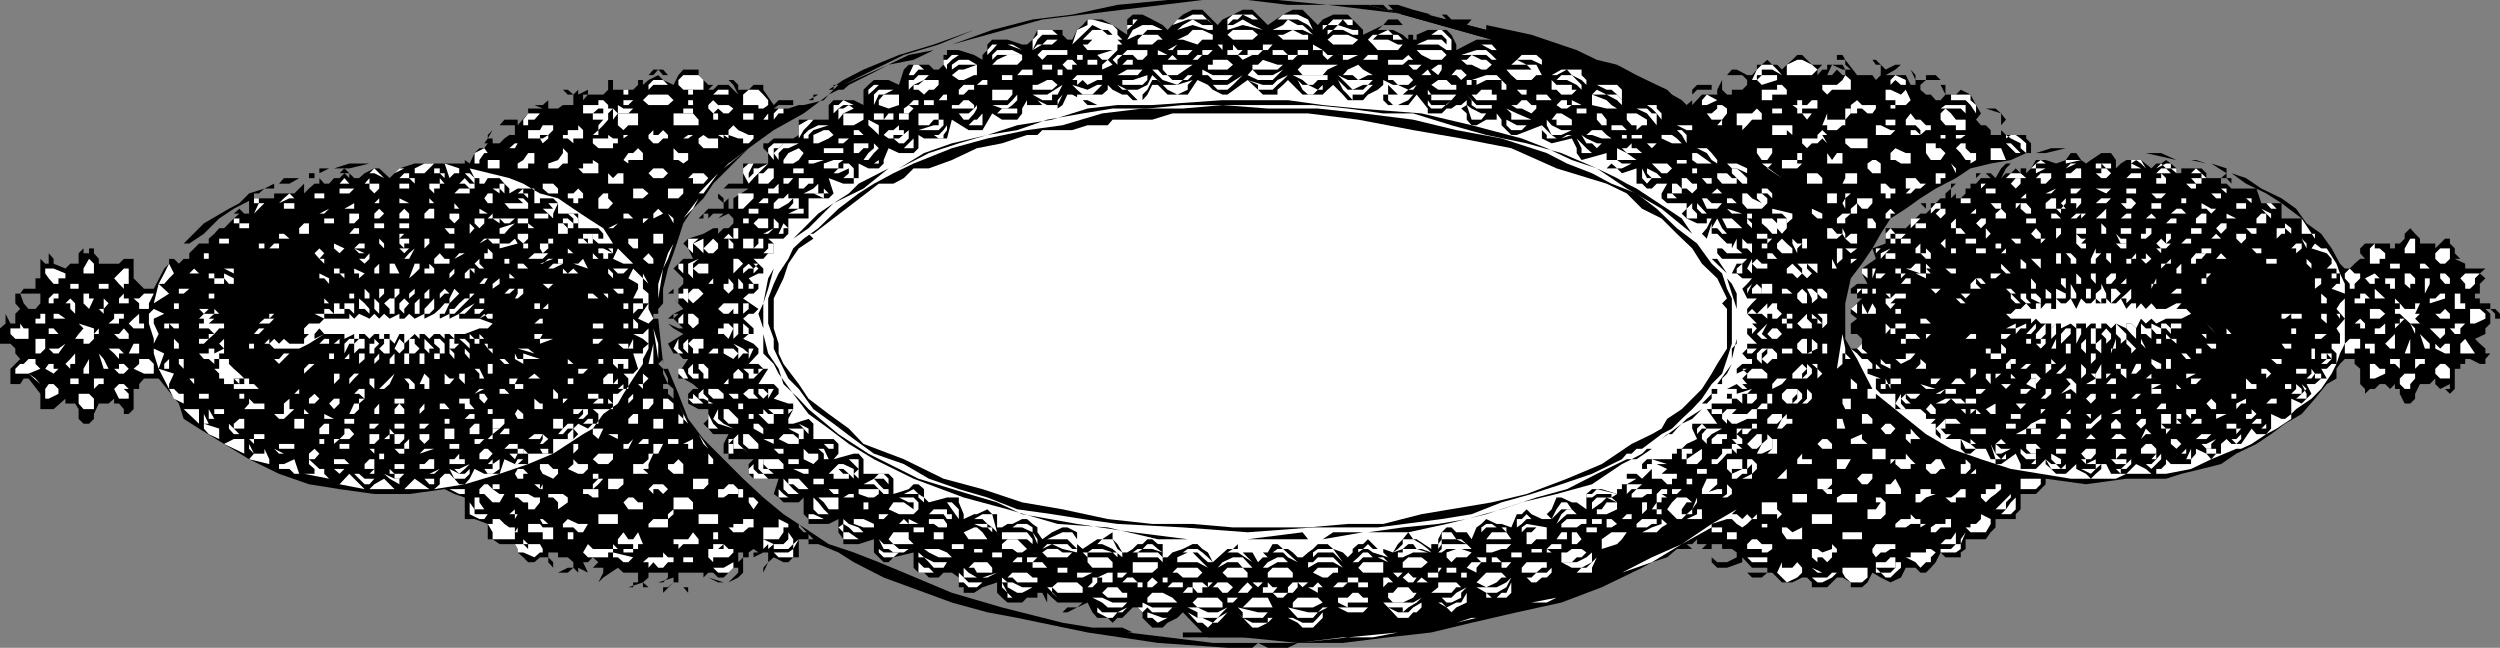<svg xmlns="http://www.w3.org/2000/svg" width="359.301" height="93.098"><rect width="100%" height="100%" fill="#808080" stroke="none"/><path d="M196.602.7h-.7 1.399-.7 2.2l.699.698h.703L199.5.7h1.402l2.2.7 2.601.699h-.5l2.7.703-.7-.703h.7l.699.703h-.7 3.598l-.7.797 2.802.703v-.703l6.5 1.402 6.5 2.2 2.898 1.398 2.902.703 2.801 1.5 2.899 1.398 1.5.7.699.699 1.402.8.7.7.8-.7v-1.5l.7-.699H246v.7h-2.098l-.699.699v1.5l1.399-1.5h2.199v-.7l.699-1.398v1.398l.703.7h.7v-.7h1.5l.699-.699v-.7l-.7-.7h-2.199l.7-.8h.699l1.5.8h.699l.699-.8v-.7h.703l.797-.702.703.703h.7l.699.699.699-.7.8-.702.7-.7H259l.703.7.7.703h1.5l.699-.703-.7.703-.699.699v.8l-.8.7.8-.7.7-.8h.699v-.7h.699l-.7 1.5h.7L264 10l.8.8h.403V10h-.402l-1.5-.7h1.5l.402.7H266l-.797-.7v-.702H264v-.7h.8l.403.7 1.7 2.203h2.199l.5.699.699-.7V9.3h-.7l-.5-.702h-1.5l-.699.703.7-.703h2L271 10l1.402-.7h1.5-.699l-.8.7-1.403.8h2.902l.7 1.4h.699v-1.4l-.7-.8-.699-.7.7.7.699 1.5h1.5v-.7h1.402l.7.7H276.8l-.801.7v.698l.8.7h.7l.703.8h.7l.699-.8-.7-1.399h.7v1.399h1.5l.699-.7 1.402.7.797 1.5.703 1.203-.703.898.703.801h.7l.699.7v.698h1.5v-3.097l-2.2-.703h1.399l.8.703.7.898-.7.801v.7l.7.698h2.902v.5l.7.7V22h.699l2.199-.7h7.902-5.8L294 22h-2.797L289 23l-2.898.5-2.899.7-2.101 1.398-2.899 1.5L276 28.5l-2.098 1.5-2.199 1.398-1.402 2.2-1.2 2.101-1.5 2.2L266 40l-.797 3.598v5.101l.797 1.399h.902l.7-.7V48.7l-.7-.699H266v-1.5l.902-.7-.902-.702v-.7l1.602-1.5h-.7V42.2H266v-.7l.902-.7h1.5l-.8-1.5v-.702l2-1.399-.5-1.5L271 35v-2.2h2.902v-1.402 1.403l.7-.703v-.7h.699L276 30.7v.7-.7h-2.098 2.899l.699-.7v-.8h.703l.7-.7H276.8V30l-.801-.8h.8v-.7h2.802v-.7l.8-.702v-.7h1.399-.7l-.699.7V28.5l.7-.7v1.4-.7h.699l.699-.7v-.702h-1.398 2.101-.703.703v-.7H284v.7-.7l.703-.8h2.098-.7l-.699-.7h-.699l-.703.7v-.7h2.102l.699.7.8-1.399.7-.699h1.402H289l-.7.7-.698 1.398.699-.7H289l.703-.699.7.7v-.7h.8v.7l.7-.7.699-1.199H294l1.5.5 1.402-.5.7-1h.8l.7 1 .699.5.699-.5 1.5-1h1.402l.7 1v1.2l.699-.7.8-.5h2.102l1.5 1.2.7-.7h.699l.699-.5.699.5.8.7v.698h.7V24.2h2.902l.7.7v.699h2.101l.797-.7v.7h.703v.8l-.703-.8h-.797v.8H320l.703.7h3.598L325 29.2h2.902v2.2h.5v-.7.7h2.399l-2.899-2.2-2.199-1.398-2.902-1.403-2.098-1.5 2.098.7 2.199 1.5 2.902 1.402L330 30l1.5 2.098 2.102 1.5 1.5 2.101 1.199 2.2.699.699h.703l.7-.7.8-.699h.7l-.7-.8v-.7l.7-.699h3.597v.7h.703V35h.7l.699-.7v-.702l.8-.797.7.797.699.703V35H350v.7l.703-.7.7-.7h.699v.7h-.7.7l.699.7h.8-.8v.698l.8.801h-.8l1.5.7v.699h2.902l-.8.703.8.699v-.7.7l-.8.8v1.4h-.7v.698h.7v.7h1.5v.8h-.7l.7.7V46.5l-.7.7v.8l-1.5.7.7.698.8.7v.703h.7l-.7.797v.703h-.8L355 51.598h-.7v.703h-.698V53h-.801v2.898l-.7.7-.699-.7h.7V55.2h.699-.7l-1.398.7-.703-.7v-.8l-.797.8h-1.402l-.7 1.399v.703l-.699.699h-.8l-.7-1.402h.7-.7v-.7h-.699V55.2l-.703.7-.7-.7h-.8l-.7.7h-.698l-.7.699v-.7l-.699-.699V53l-.8-.7v-.702H337l-.7.703-.5.699v1.398l-1.398.801-1.699 2.102-1.902 2.199-2.399 1.398-2 1.5-2.101 1.403-2.899 1.398-2.199 1.5-2.8.7-2.903.699-2.2.703h-5.698l-5.801.797L294 68.8v.797l-.7.703-.698.699h-2.2v2.2l-.699.698v.7h-2.902V75.8l-.7.699-.699 1H282.5v1.398l-.7.5v.7h-2.198l-.7-.7-.699 1.403-.703.797-.7.703h-.8l-.7-.703h-1.398L273.203 83l-1.5.7-1.402-.7-1.2-.7-.699 1.4-.8.698H266V83.7l-1.2-.7h-.8l-1.398 1.398h-2.2V83.7l-.699-.699H259l-1.398.7h-1.5l-1.399-1.4H254l-.797.7h-1.402l-.7-.7v-.702.703H254v-.703h-2.2l-1.398-1.5v1.5-.797l-2.199.797h-1.402L246 80.8v-.703l.8.703h1.403l1.399-.703v-.7l-.7-.5H247.5V78.2H246v1.2-.5h-1.398l-.7.5.7-.5.699-.7h-1.399v-.7l-.699.7h-.8l.8.698H241l-1.398 1.2-2.2.703-1.402.797-5.797 2.8-5.8 2.2L218 88l-6.5 1.5-5.797 1.398-6.203.7-6.5.8h-6.5l-1.398.7h-2.899l-1.402-.7-.801.7h-3.598l-10-.7-10.101-1.5-10.098-2.097-4.3-.801-5.102-1.402L127 83l-4.297-2.2-2.203-1.402-2.898-1.199h-1.399V77.5h.7l-2.102-2.2v.5l.699.7h.703v1h-1.402v2.598H114l-.7.703h-.698l-1.399-.703-.8.703-.7 1.5v-.703l.7-.797v-1.403h-.7l-1.402.7v-.7H109l-.7-.5-.698.5v.7h-.801v-.7h-.7v1.403l.7-.703V82.3l-.7.699-1.398.7 1.399-1.4v-.702h-.7l-.699.703-.703.7h-.797l-.703-.7h-.7l-.698.7v-.7H97.5v1.4l.703.698h.7v.801l-.7-.8-.703-.7h-.7l-1.5 1.5v-.8h.7l.8-.7V83l-2.198.7h-1.399 2.098L96 83v-.7h-2.797v.7l-.8.7.8.698h-.8V83.7l-2.102.7h-1.5l-.7-.7.7.7H91v-.7h.703v-1.398h-2.101l-.801-.703L86.703 83l-.703.7h-1.5l-.7-.7h-.698.699l.699.7H86l.703-1.4v-.702h-1.5L86 80.8l-.797-.703-.703.703h-.7l.7 1.5H86h-1.5l-1.398-.703v.703l-.7-.703-.8.703h-1.399l1.399-.703h.8V80.8l-.8-.703h-1.399v-.7h-1.402v.7l.699.703v.797l-.7-.797v-.703h-1.198l-.801.703h-.899l-.699-.703-.8-.7v-.5L74 78.2h-2.2l-1-.699h-.698v-2.2l-1.899-.702h-1.402V71.5l-1.5-.5-1.399-.7-5.101.7h-5l-5-.7-4.399-.702-4.3-1.5L35.8 66l-3.598-2.2-3.601-2.202-2.2-1.399L25.703 58l-2.902-3.602h-2.098L20 55.2v.7h-.797v2.9l-.703.699h-.7v-.7l-.698-.8h-.7v-.7l-.8.7h-1.399l-.703 1.5v.7l-.7.698H12l-.7-.699V58.8l-.5-.8H9.403v-.7l-1.699 1.5H5.801v-2.202l-1.7-2.2h-.699l-.5.801H1.5V53l.703-.7.7-.702-.7-.797v-.703l-.703-.7H0V47.2l.8-.699H0h.8v-1.402l.7 1.402h.703v-1.402l.7-.7-.7-.8V42.2h.7l.5 1.399.699.8h1l.699-.8V42.2H2.902l.5-.699h1.7V40H5.8v-2.8l.699.698v.7-.7H7v-1.5l.703.801v.7l1.7.699.699-.7H11.3v-1.5l.7-.698v.7h.8v-.7h.7v.7l.703.8v.7h2.899l.699-.7h1.402V40l.797.8.703.7h1.399l1.5-2.902.699-.7V37.2H25l.703.7.7-.7h.8v-.8l1.399-1.4H30v-.7l.8-.702.7-.797h.703l.7-.703.699-.7.8-.699h-.8l.8-.699.7.7h.699v-2.2h.699L33.602 30 31.5 31.398l-2.2 2.2L27.204 35h-.8l2.898-2.902 3.6-2.098 1.5-.8 1.399-1.4L38 27.099l1.402-.7v.7H38l-.797.703H36.5v.699h2.902v-.7h2.899l.699-.702.703-.7v-.8V27.8l.7-.703.8-.7h.7v-.8h-1.5v-.7h.8v.7h.7l.699.8h.699l.699-.8h.8l.7-.7.703.7v-.7h-1.402l.699-.699.703.7.7.699h.699l.8-.7 1.399-.699h.699l1.5 1.399 1.402-1.399 2.2-.699H58.8h8V23l.699.5.703-1.5.7-.7h.699l.5-.702h-1.899 1.399l.5-.7v-.5l.699-.699-.7 1.2h.7v.699h1l.699-.7.703-.5H74V18h-2.2l.7-.8h1.902v.8l1.5-1.7v-.702H78l-1.2-.5H78l.8-.7.7-.8-.7.8v1.2h1.403l.7-.5h1.5v-1.5h-.801l-.7-.7h-.699 1.399l.8.7.7-.7v.7l1.398-.7v.7h-.7v.8l.7-.8h2.203l.7-.7V11.5h.699v-.7 2.098H91l.703-.699V11.5L91 10.8l.703.7h.7l.8-.7.7-.8H95.3l.699.8h.8-1.5l-.698-.8-.7.8h-.699l-.8.7v.7l.8-.7 1.399-.7.699.7 1.5.7.699-1.4.703-.8h2.2v.8l1.398 1.4h.699l.703-.7-.703.7-.7.698h.7l.703-.699h1.5l1.399 1.399-.7-1.399-.699-.699h.7l.699.7v.698h1.5l.699-.699h1.402v.7l1.5 2.199.7-.7H114v.7h-2.098l-.699.5h2.098l1.5-.5h.699l2.902-.7.7-.8 1.398-1.399h-.7v.7h-.698l2.101-1.399 2.899-1.5 5.101-2.102 5-1.5L140 4.301l-5.098 2.097-5 1.5-4.3 2.102-4.399 2.2 6.5-2.9 2.899-1.402 3.601-.699-2.902 1.399-3.598.703-2.902 1.5L122 12.199l-.797.7h-.703l-1.398.699L115.5 16.3l-4.297 2.398-3.601 2.602L104 24.898l-1.5 1.5-1.398 2.102-1.5 1.5-1.399 2.098L97.5 34.3l-.7 2.097-.8 2.2-.7 2.902v2.098l-.698.8v.7h-.7v.703h.7l.699 6.5v-.703l-.7.703.7.699v.7L96 55.2h-.7v.698h.7v.7l.8.703v-1.403L96 55.2v-.8l-.7-1.4h.7l1.5 3.598 1.402 3.601 2.2 2.899L104 66l2.8 2.8 2.903 2.7 2.899 2.398 2.898 1.903 3.602 2.398 3.601 1.2 3.598 1.402 3.601 1.5 6.899 2.898L144 87.301l8.703 2.199 4.297.7h4.3l1.5.698h7.2-8l5.8.7 6.5.8h12.2l-7.898-.8H170v-.7h2.8L170 88l-.797.8-1.402.7-.7.7h-1.5l-1.398-1.4V88l-.703-.7h-.7l-1.5 1.5h-.698l-.7.7-.699-.7h-1.5L157 88l-.7-1.402-1.5.703-1.398.699h-.699l.7-.7h1.398l.8-.702H152l-.797-.7-.703-.699v1.399l.703.703H152h-.797l-.703-.703-.7-1.399h-.698v.7h-1.5l-.7.699h-2.101l-.801-.7-.7-.699v-1.5l-2.097.7-1.203.8h-1.5v-.8h-.7V83l-1-.7h-1.198l-.7.7H133.5l-.7-.7h-.8l-.7-.702v-2.2l-2.898.7-.699.703H127l-.7-.703-.698-.7V77.5l-2.2.7h-2.199v-.7l-.703-1v-1.902l-1.398.703h-2.899v-.703l-.703-.7V71.5l-.7.7h-2.198l-.7-.7-.699-.5.7-2.2H108.3l-.7-.702v-1.399l.7-.699h-3.598v-.8H104v-1.4l.703-1.402H102.5l-.7-.8-.698-.7.699-.699v-1.398h-1.399l-1.5-.801v-1.402l.7-.7h.8l-.8-.699-1.399-.8H97.5v-.7l1.402-2.101h-.699L97.5 50.8h-.7l-.8-1.403L98.203 48l-1.402-.8-.801-.7 1.5.7h.703l-.703-.7-.7-.7.7-.702h-.7v.703H96l.8-.703 1.403-.7-1.402-1.5.699.7V41.5h.703-1.402v.7H96l.8-.7h.7l.703-.7V40l-.703-.7-.7-.702.7-.7.703-.699h1.399l-.7-1.5-.699-.699.7-.7 2.199-.702 1.398-.797h.703v.797L104 32.8h.703l.7-.703v-.7l-.7-.699-1.5.7V32.8v-1.403L104 30.7h.703-2.203l-.7.7v.699V30.7h.7-1.398v.7h-.7l1.399-1.4H104v-.8l-.797-.7v-1.402.703l.797.699v.7l.703-.7v-.7V30h.7v-1.5l2.199-1.402H104l.703-.7h2.098V23.5h3.601V22l-.699-.7v-.702h.7l.8-.7H114l.8-.5V17.2h4.302v-2.101l.699-.7h2.902l1.399.7v-2.2l.699-.699.8-.699h2.102l1.5.7.7-2.2.699-.7h2.898l.703.7h.7l.699-.7V7.899h.5V7.2h1.699l2.199.7 1.203.699v-.7l.7-.699v-.8l.699-.7h2.199l2.101.7h.7l.8-.7.7-1.398h3.601V5l.7.7h.699l.699-1.4.8-.702.7-.797h2.101l1.5.797L162 5V2.8l.8-.702h1.403l1.399.703 1.5.797.699.703 1.402-1.5.797-.703 1.402-.7h1.399l2.199 2.2.703-.797 1.5-.703 1.399-.7H180l2.203 2.2 2.2-1.5 1.398-.7h1.402l2.2 2.2.699-.797 1.5-.703h2.101l.7.703.8.797.7.703V5l2.898-1.402.699-.797h1.402l.7.797.8.703-.8-.703H198.8l-.8.702h2.203l1.399.699.8.7V5h.7v.7h.5V5l1.601-.7h2.7l.699.7.699 1.398V7.2l2.902-1.5h2.2l-17.801-5"/><path d="m214.402 5.7.7.698.699.801.699 1.399.703-.7h1.5l.7-.699 1.398.7h.8v.699l.7.703v1.5l1.402-.801.7-.7h2.898v.7H228v2.2h2.203l1.399-.7h.8l1.399 1.398v2.2l2.902-.7h1.399l.699.7v2.101h4.402V18l.7.7v.698l-.7.5H246l.8.7h.7l.703.703-.703-.703h-2.898L246 21.3l.8.699h.7v1-1 1.5h3.602l.699.7v1.398l-.7.8h1.399l1.5.7h.703l.7.703v.699l-.7.7v.8h2.098l.8.7.7.698-.7.7v.703h-.8v.797H259L260.402 35 259 37.2l1.402.698h.801l.7.7v.703h-.7l-.8.699v.8l1.5.7.699.7v1.398l-1.399.8 2.098 1.403v.699l-.7.7-1.398.8 1.399 1.398h.699v.7l-.7.703-2.199.797 1.5 1.402.7.7-.7.698-.699.801h-.8v.7-1.5l-.7.8v.7l.7.699v.703l-.7.699-.703.8h-1.398v.7h.699-.7v1.398l-.8.7h1.5v-1.399l.699.7v.699h-.7l-1.5.8h-1.398l.7 1.403v1.398h-.7L254 66h-1.5v2.8h-3.598v2.7h-.699l-3.601.7v3.1h-5v.5l-.801.7-.7 1h-.699l.7.7 1.5-.7.699-1v-.7.7l-.7 1-.8.7h-1.399l-.699-.7h-1.5v1.898l-.703-.5V77.5v1.398l-.7.5h-.698l.699-.5.699-.699V77.5h-.7l-1.398 1.398h-2.199v.5h2.2-2.2l2.2.7h1.398l.699-.7v.7l-.7.703h-1.398l-1.5-.703h-.699l-.703.703v.797l-.7.703V83h-1.5l-1.398-.7h-2.199v1.4H223h.703v-1.4H223v.7h-.7l-.698.7h-2.2l.7.698H223l-.7.801h-.698l-.801-.8h-.7l-2.101-.7-.797 1.5v.7l-.703.699h-1.398l-1.5-.7-1.399-.699-1.402 1.399-.801.703V88h-2.098l-1.199-.7-1-.702h-.5l-.902.703V88l-.7.8h-.5l-.699.7-1.5-.7-1.402-.8-.7-.7-.8.7-.7.8-.698.7h-.7L198 87.3l-1.398.7-1.399.8h-1.5L193 88v.8l.703.7h1.5H193l-1.398-1.5-1.5 1.5-1.399.7-.703.698-1.5-.699-1.398-1.398h-1.5l-.7 1.398H181.5l-1.5.7-2.098-2.098-.699-.801v.8h-.8l-.7.7-.703.7h-1.398v1.398h18l6.398-.7 7.203-1.398 6.297-.7 2.902-.8 2.098-.7 5.102-1.402 9.3-2.898 7.899-4.102 4.402-2.398 1.399-.7 2.199-1.202 3.601-3.098 2.801-2.7 3.598-2.8 2.902-3.602.7-1.5.8-1.398.7-1.5.699-2.102-.7 2.102-.699 1.5-1.5 3.598.7-1.5 1.5-1.399 1.398-3.601H264v-.7h-.7l.7-.699V53l-.7.7v1.5l-.698.698L264 52.301V42.199l-.7-2.898-1.398-3.602-1.5-2.898L259 30v-.8l-1.398-1.4h-.801l-3.598-3.6-3.601-3.602L245.3 18l-4.3-2.902v.5l-.7-.5-.698-.7-4.399-2.199-5-2.199-5.8-2.102-5-2.199-5.801-1.398-5.7-1.5-5.5-.703L190.801.699h-5.7l-5.8-.699h-6.5l-5.7.7-5.8.698-5.7.7-5.8.703-13 3.597 5.8-2.097 5.801-1.5 5.7-.703 6.5-1.399L167.8 0h15.8l7.2.7h5.8l17.801 5"/><path fill="#fff" d="M180.8 2.8h-.8l-1.398-.702-.7.703h-.699l-.8.797V2.8l.8-.703H180l.8.703m-6.5.798-.698-.797h-2.899l-2.203.797.703-.797H170l1.402-.703h1.399l1.5 1.5m14.402.702L188 3.599l-1.5-.797h-2.898l.8-.703h2.098l1.5.703.703 1.5M167.8 4.3l-2.198-1.5H163.5l-.7.798-.8.703v-.703h.8V2.8h2.802l2.199 1.5m26.601-.702h-.699L193 2.8l-.7.797 2.102.703h.801V5h.7-1.5L193 4.3h-1.398l-.801.7v-.7h.8l.7-.702h-1.5l-.7.703v-.703h.7l.8-.797h2.801v.797"/><path fill="#fff" d="m181.5 4.3-2.898-.702-2.2.703v-.703h.801l1.399-.797 1.398.797 1.5.703M161.3 5.7h-.698l.699.698h-.7V7.2l-1.398 1.399h-.8l-.7-.7 2.2-.699H156.3l-.7-.8h.7l.699-.7h2.203-3.601l-.801.7.8-.7 1.4-1.399h1.402l.801.699h.7l-.7-.7h-.8L157 3.599l-.7.703-2.198 2.097.699-2.097 1.5-.703V2.8H157l2.902.797.7.703V5l.699.7M174.3 4.3h-.698l-2.2-.702-2.199.703.797-.703 1.402-.797 1.399.797h1.5V4.3m14.402.7-1.5-.7h-4.3l1.5-.702.699-.797 1.398.797h.703L188 4.3l.703.699M167.102 4.3h-2.2l-.699.7h-.703l-1.5.7.8-1.4 1.403-.702h1.399l1.5.703"/><path fill="#fff" d="m180.8 5-.8.7h-2.797l-.8-.7.8-.7H180l.8.7M152 5h-2.2l-.698.7-.7 1.5V5.7l.7-.7v-.7h2.101L152 5m22.3.7h-1.5l-.698.698L170 5.7h-.797l1.5-.699.7-.7h1.398l1.5.7v.7M188 5v.7h-3.598l-.8-.7h.8l1.399-.7 1.402.7H188m20.602 1.398V7.2h-.7l-1.199-.8h-3.101l1.601-.7h2l.7.7v-.7l-.7-.699h-2l-1.601.7 1.601-.7h.5l1-.7h.5l1.399 1.4v.698m-6.2-.699h-2.199V5H198l-.7.7h2.2l1.402.698h.7l-.7.801H198l-.7-.8-.698-.7L197.3 5h.7l1.5-.7.703.7h.7l.699.7h.8m-35.3 0h-.7l-.8.698H163.5V5.7l.703-.699h2.2l.699.7m28.101-.001-.8.698h-2.801L190.8 5.7l.8-.699h2.102l1.5.7"/><path fill="#fff" d="M153.402 6.398 152 5.7l-.797.7h-1.402l-1.399.8.7-.8h.699l.699-.7h1.5l1.402.7m-6.5.8-2.101-.802h-1.5l-.7.801-.699.7v-.7l.7-.8h2.898l1.402.8m68.898.699-.698-.699h-.7l-1.5-.8H211.5h2.902l.7.8.699.7m-40.098-1.501V7.2L175 6.4h-.7 1.403m7.199-.002-.699.801h-.703v-.8h1.402m-29.5.801v.698H150.5l-.7.7-.698-.7.699-.699h3.601M167.8 7.2l1.403-.802-.703.801zm10.802 0-.7.698h-1.5V7.2h.801v-.8l.7.8h.699m11.5 0h-1.399v-.802zm-8.602 0-.7.698h-1.5V7.2h2.2m3.602.698h-2.2V7.2h1.5l.7.7m22.8-.002-.699.7h-1.5l-1.402-.7-.7-.699h3.602l.7.7"/><path fill="#fff" d="M146.902 7.898h-3.601l-.7.7v-.7l.7-.699h2.199l1.402.7m24.5-.699-.699.698h-1.5V7.2h2.2m2.897 0-.698.698h-.801V7.2h1.5M188 7.898h-1.5V7.2h1.5v.7m27.102.698h-.7l-.8-.7H210l2.203-.699h1.399l.8.7.7.699m-50.2-.7-.699.7h-.703l-.7-.7h-1.5l.7-.699h2.902v.7m2.898-.001h-2.198.8V7.2l1.399.7m23.801-.002-.801.7-.7-.7h-.699.7V7.2l.699.7h.8m3.602-.002-1.5.7h-2.101H193v-.7h-.7V7.2v.7h2.903M138.5 7.898h-.7l-1 .7-.698.703V10l-.5-.7v-.702h.5l.699-.7h1.699m41.5 0-1.398.7-.7-.7zm0 0"/><path fill="#fff" d="m172.8 7.898-.698.7h-.7l.7-.7h.699m25.199.7h-2.098l.7-.7H198v.7M221.602 10v-.7l-1.5-.702h-2.899.797l.703-.7h2.098l.8.7V10M186.5 7.898l-.7.7h-.698v-.7h1.398m-39.598 0v.7l-.699.703h-3.601l.699-.703 1.5-.7h2.101m14.398 0-.698.7V9.3l-.7-.703.7-.7h.699m7.902.701h-1.402l.699-.7Zm-13.601-.7v.7h-1.5.699v-.7h.8m47.501.7h-.7l-.8.703H199.5v-.703h2.102l.8-.7.7.7m11.3.702-.8.7h-.7l-1.402-.7h-.7l-.8-.702h.8l.7-.7 1.402.7h.7l.8.703m-56.699-.703V9.3h-1.402v-.703h1.402M261.203 10l-.8.8H256.8V9.3l1.5-.702h.7l1.402.703.801.699M162.8 8.598V9.3h-1.5l.7-.703h.8m65.2.001 2.902.703L228 8.598m-87.598.702h-2.601l-1 .7-.7.8.7-.8v-.7l1-.702h1.402l1.2.703m17.999.699v-.7l.801-.702.7.703-1.5.699m18.8-.7-.8.7h-2.801v-.7h.699v-.702h2.101l.801.703m7.199-.001-.8.7H180v-.7h.8l.7-.702 2.102.703h.8M154.8 9.3h-.698v.7h-.7l-.699-.7.7-.702h.699l.699.703"/><path fill="#fff" d="M221.602 10.8h-.801l-.7.7H218l-.797-.7-.703-.8h3.602l-.7-.7h-2.199l.797-.702 1.402.703h1.399l.8 1.5M171.402 9.3l-2.199 1.5h-1.402l-.7-.8v-.7h4.301m20.898 0-1.5.7-.698.8h-2.899l-.703-.8.703-.7h5.098m11.999 0-.698.7h-.5l-.7-.7h1.899m51.801 1.5-1.399-.8h-1.5v.8h-.703v.7h-.7l.7-1.5.703-.7h1.5l.7.7.699.8M151.203 10h-1.402v-.7h1.402v.7m56.699 0h-.699l-.5.8-1-.8 1-.7h.5v.7h.7M133.5 10H132l-.7.8h-.698v.7-.7l.699-1.5H132l.8.7h.7m6.902.8H140l-1.5.7h-.7l-1-.7 1-.8h.7l1.902-.7v1.5m56.898 0h-.698l-1.399.7-.8-.7H193l.703-.8 1.5-.7.7.7 1.398.8m-33.098-.8-.703.8h-2.898L162 10h2.203M228 11.5v.7l-.7-.7-1.398-.7-.699-.8-1.5.8H223l1.402-.8h2.899v.8l.699.7M148.402 10v.8h-2.199l.7-.8h1.5m4.3.8H152V10h.703v.8m53 0h-1.402l.902-.8zm5.097 0-.8.7-.7-.7h-.698l.699-.8H210l.8.8m-52.398 0v.7h-.699l-1.402.7-.7-.7-.8.7v-.7h-.7l.7-.7h3.601"/><path fill="#fff" d="m167.8 10.8.7.7h1.5l.703-.7h.7l-.7.7H170l-.797.7-2.101-.7-1.5-1.5h.8l.7.8h.699m10.101-.8-.699.8-.8.7H174.3l-.7-.7h-.8V10l1.5.8h2.902l.7-.8m6.5 0-1.5 1.5h-2.101l-1.5-.7.699-.8.8.8h2.102l1.5-.8m6.398.8v.7h-1.398l-.699.7H188l-.797-.7-1.402-.7h5m-89.699 1.4v.698h-2.899L97.5 12.2v-.7l.703-.7h2.2l.699.7v.7m33.8-1.4H133.5l-.7.7-1.5.7-.698.698V11.5h.699l.699-.7h2.902m29.301 1.4h-2.902v-.7h1.5l2.101-.7v.7l-.699.7m38.899-.7-.7.7h-1.5l-.699-.7h-.703v-.7h2.902l.7.7m52.3 0-2.199.7-.703-.7.703-.7h2.2v.7M145.5 10.8v.7h-2.2.7v-.7h1.5m70.3.7h-2.198l-1.399.7v-.7h-.703l2.102-.7h1.5l.699.7m11.499.7v.698l-.698-.699-1.399-.699H223h.703l.7-.7h1.5l1.398 1.4"/><path fill="#fff" d="m169.203 12.2 2.2-.7-.7.7v.698l-1.5.7-1.402-.7-1.399-1.398h-.8l-.7 1.398-.699.7v.8h-.703.703l.7-.8.699-1.399h.8l1.399 1.399h2.902l1.399-2.098 1.5.7.699.698 1.402.7h.7L179.3 11.5l1.5 1.398.699.7h2.102v-.7l.8-.699.7-.699 1.398 1.398.703.7h2.899l.699-.7.8-.699 1.4 1.399.703.8h2.2l.699-.8 1.398-.7.8-.699V11.5l1.403.7h.7l1.5.698 1.199-.699-.5.7h-.7l-.8.699h-.7l-1.402-1.399v1.399h3.602l-.7.8-1.5.7h-.699l-.703-.7v-.8h-.7v.8l.7.7h2.902l1.2-1.5 1.601 2v.703h2l.7-.703h.699l.699-.5H210l.8-.7v.7l.7.5 1.402.703h.7l-.7.898H211.5l-.7-2.101-.8.5.8.703v.898l.7.801h.703l1.399-.8h1.5v-.9l.699.9v.8l.699.7.703.698H218L221.602 18v1.898l1.398.7 2.902-.7.7 1.403V22l.699 1 3.601-1v1h1.5l.7.5h1.398l-1.398.7h-.7l-.8-.7-.7.7h1.5l.7.698 2.101-.699v2.2H236l.703.699h.7l.699-.7h1.5l-.801 1.403v.699l.8.7h2.801v.8l-.699.7.7.698 1.5.7h1.398v-.7H246l-.7 1.403-.698.797.699.703.699-2.203v.703l.8-1.403.7 1.403.703.797h.7-1.403l-.7-.797h-.8v.797h.8l.7.703H246h1.5l.703.699h.7v.7l.699-1.4v1.4l.8.698h-2.199l-.703-.699.703-.699-.703.7h-.7v.698l.7.801h3.602l-.7.7h-.8l-.7 1.402h.7l.8.699h1.399l-.7.8-.699.7.7 1.398h1.398l-.7.7-.698.8v.7l.699.703.699.699h-.7l.7.7-.7.8v-.8h-.698v.8l1.398 1.398h-1.398v.7l-.7.703.7.797h.699v.703h-1.399l-.8.699v.7l1.5-.7h-.7l.7.7-.7.698.7.801h-.7l.7.7h-1.5v.699l2.199-.7-.7.7h1.399v.703l-.7.699h-.698v-1.402h-.7V58l-.8-.7h-.7v-.702h-.699v-.7h2.2l-.801-.699-1.399.7V57.3h.7v.7H246v.8h-.7l1.5 2.098h-3.597v.7l.7 1.5-1.5.703h.8-.8l-.7.699H241v.7h-.7v.8h-3.597l-.703.7v.698h.703V66.7h.7V66l2.199.7h-1.5l1.5.698H241h-1.398l-.801.7H241v.703h-.7v.797h-.698l-.801-.797h-1.399v-1.403h.7-.7L236 68.801l-.797-.703h-1.402v.703h1.402l-1.402.797h-.7v.703h-.699v-1.5V71l-2.199-.7h-1.402L228 71v2.2l-1.398-1h-.7l-1.5-.7h-.699L223 73.2l-.7.698.7.7.703-1.399.7-1h.8l.7 1h-1.5l-.7.7-.703.699h-1.398l-1.5-.7-.7-.699-.699.7H218l-.797 1.902-1.402-.5h-.7l-1.5-.703-.699.703-.699.5-.703 1.699-.7-1h-1.5l-.698-.7h-.7l-.699.7-.5 1v.7h-1v.698l-2.101-1.398h-.5l-.7-1-.8 1-.7.7-.699 1.198-1.402-.5v.5l.699.7-2.2-.7-.698-.5h-.7l-.699.5v-.5h.7l.699-.699.699.7h1.5H198l-1.398-1.399-.7.7h-.699l-.8.698v.5l-.7.7-.703-.7-1.398-.5-.801-.699h-1.399l-.699.7-.703.5-.797.699h-.703l-.7-.7-.698-.5h-.7l-.8-.699h-.7l-.699 1.2h-.703l.703.699.7-.7.699-.5h.8l2.098 1.903-1.398-.703-.7-.7h-1.5l-.699.7h-.703l-.7.703-.8-1.403h-1.398L180 80.801l-2.098-1.403h-1.5L175 80.801l1.402-1.403.801-.5h1.399-.7V78.2l-.699.7h-.8l-2.103 1.9-.7-1.403-.8-.5-.7-.699h-.699l-1.402.7-1.5.5-.7.699h-.698v-1.899h-.7l-.8-.699h-.7l-.699.7h-.703l-.7.698-.8.5h-.7l-.698-1.199-.7-.699v-1l-1.5 1h-.699l-2.101 1.398-.801-.699v.7l-1.399-1.399H150.5l2.203-1h1.399l.699 1v.7-1.7l-1.399-.7h-.699l-1.5.7-1.402 1-.7-1v-.7l-.699-.5-.8-.702h-.7l-1.402.703h-.7l-.8.5h-.7v-1.903h-.698l-.7-.699-1.5.7H140l-1.5.699v-.7l-.7-1.699V71.5h-1.698l-2.602.7-.7-.7v-1.2l-.8-.702h-.7l-.698.703-2.2.699v-2.2l-.699-.702h-3.601V66l-.7-.8h-.699l-2.902.8.699-.8v-1.4l-.7-.702h-2.898v-2.2l-.699-.699-2.203.7h-.7v-.7l.7-1.398V58h-.7l-2.097-.7.7-.702v-.7l-.7-.699H109L110.402 53h-.699l-.703-.7h-1.398L109 50.8v-.702l-.7-.7-1.5-.699.802-.699h.699v-.8l-1.5-1.4.8-.702h.7l.699-.7-2.2-1.5.802-.699h.699L109 41.5v-.7h-.7l-.698-.8 1.398-.7h.703v-.702l-1.402-1.399h1.402l.7-.8h.8V35l-.8-.7h2.199l.699-.702v-2.2h2.902V28.5h2.899l.699-.7-.7-2.202 2.102.8h1.5v-.8h.7V23.5l1.398.7h1.5l.699-.7V23l.703-1.7 1.5.7h2.098l.699-.7v-1.902l.8.5h3.302l.699-2.699 2.402 1.5h2l1.399-2.398 1.398.898h2.203l.7-.898v-.703l.699-1.2v.7h2.199l-.7-.7 1.399.7h1.5v-.7l.703-.8-.703 1.5v.5h-1.5l-.7-.5.7.5h1.5l.703-.5.7-1.5h.699l1.5.8.699.7h1.402l-1.402-.7h-1.5v-.8h-.7 4.301l.801-.7V12.2l.7.7 1.398.699H162l.8.8h.7l-1.5-1.5h-.7l-.698-.699 1.398.7h1.5l1.402-.7.7-1.398 1.5 1.398h2.101"/><path fill="#fff" d="M175.703 12.898H175l-1.398-1.398.699.7h2.101l2.2-1.4-1.399 1.4-.8.698h-.7m6.5 0h-1.402V12.2l-1.5-.699 2.199.7h1.402l.7-.7 1.5-.7-.7.7-.8.7-.7.698h-.699M197.3 11.5l-.698.7h-.7l-1.5.698-.699-.699L193 11.5l-.7-.7 1.403.7h3.598m68.699.7v.698h-2.7l-.698.7-.7-.7V12.2H264l.8-.699.403-.7.797.7v.7m8.602-.001h-1.399l-.8-.7-.7.7v-.7l.7-.7 1.5.7v.7h.699M96 12.2h-2.098l-.699.698V12.2l.7-.699H95.3l.699.7M152 12.2l-.797.698h-2.8V12.2h.699l1.398-.699h.703l.797.7m59.5-.001h-.7v-.7h.7v.7m-76.598-.7v.7l-.699.698h-.703l-.7.7-.8-.7h-.7V12.2h.7l.8-.699h2.102m7 .699h-1.5l.801-.7h.7v.7M157 13.598h-1.398l-.801-.7-.7-.699 2.2.7 1.402-.7h.7V11.5v.7l-.7.698-.703.7m33.102-1.398v.698h-.7l-.699.7H188l-.797-.7-.703-1.398.703.7H188l1.402.698.7-.699"/><path fill="#fff" d="m195.902 12.898.7-.699h.699l-1.399 1.399h-1.5v.8l-.699-.8-.703-.7-.7-1.398.7.7.703.698h2.2M209.3 12.2v.698h-2.597l-1-.699 1-.699h1.2l.699.7h.699m7.199 0v.698h-.7V12.2h-.698.699v-.7l.699.7m7.902 0h1.5v.698h.7l-.7.7h-1.5l-.699-.7H223V11.5l.703.7h.7M127 12.2h-.7l-.698.698-.801.7v1.5-2.2l.8-.699H127m129.8.699v.7h-2.097v.8h-1.5v-1.5h2.2V12.2h.699l.699.7m-23.699.698v.8l-.7-.8-.8-.7h-.7L229.5 12.2h2.902l.7.7v.699M140 12.2v.698h-.797l-.703.7h-.7v-.7l.7-.699h1.5m12.703.001L152 13.597h-.797v.8h-1.402l-1.399-.8h2.098l2.203-1.399m-47.301 1.4H102.5l.703-.7h1.5v.7h.7"/><path fill="#fff" d="M129.203 12.898h-.8l-1.403.7h-.7l-.698 1.5v-1.5l.699-.7h2.902m90.199 0v.7h-.699l-.703-.7h1.402m-73.902.7-.7.8h-2.198v-1.5h2.898v.7m63.8 0-.698.8h-2.899v-.8h-.5v-.7l.5.7h3.598m64.601-.7.7 1.5-.7.7h-1.5v.5h-.699v-.5h.7v-.7H271v-1.5h.703l1.5.7.7-.7m-163.501 2.2-.699.5H109v-.5h-2.2v-1.5l.802-.7H109l.703.7.7.8v.7m104.699 0v-.7h-2.899l-.703-.8h.703l.7-.7h1.5v.7h.699v1.5M90.3 13.598h-.698v-.7h.699v.7m9.301 0h-.7v-.7h.7v.7m133.5 1.5-.7-.7-1.5-.8H228h.8l.7-.7 1.402.7h1.5l.7.8v.7"/><path fill="#fff" d="m207.902 15.098.7-.7-1.399 1.2h-1.5l-.5-.5v-.7l-.902-.8.902.8.5.7h2.2m-71.801-1.5v.8h-1.2l.7-.8h.5m-39.302.8-.8.7h-2.797l-.8-.7.8-.8H96l.8.8m187.2 1.2v.703l-.797-1.203-.703-.7h-2.098v-.8h2.801v.8l.797.7v.5"/><path d="M116.203 14.398h.7v-.8h.699l-1.399.8"/><path fill="#fff" d="M129.203 13.598v1.5l-1.5.5-1.402-.5v-.7l.699-.8h2.203m14.797 2-1.398-.5h2.199l.699-.7.703-.8v.8l-.703.7-.7.5h-.8m79-1.2h-2.2v-.8h1.5l.7.8m-8.598.7v.5h-2.199l-.703-.5v-.7l-.7-.8 1.403 1.5h2.2m17.999.5h-1.5l-2.101-.5v-1.5l2.101.8.7.7.8.5m14.398-1.2-1.5.7h-.698v.5-1.2l.699-.8 1.5.8M91 14.398l-.7.7h-.698v-.7H91m8.602 0v.7h-.7v-.7h-.699 1.399m32.398.7h-1.398l.699-.7H132v.7m2.203-.7v.7h-1.402v-.7h1.402m5.797.7v.5h-3.2v-.5h1l.7-.7h.703l.797.7"/><path d="m232.402 25.598 1.399.8 1.402.7L239.602 30l2.101 1.398 1.5 2.2L238.801 30l-5-2.902-4.301-2.899L224.402 22l-5-1.402-5.8-1.2-5-1.398-5.5-1.7H198.8l-5.098-.702-5-.5H170l-5.098.5h-5l-4.3.703-5.102.898-4.297 1.5-4.3.7-5.102 1.199-4 1.402-3.598 2.2L133.5 22l4.3-1.402 4.102-1.2L146.203 18l5-.8 5.098-1.602 4.3-.5h5l10.102-.7h9.399l5 .7 5.101.5 9.098.703L211.5 18l7.203 1.898 3.598 1.403L225.902 23l3.598 1.2 2.902 1.398"/><path fill="#fff" d="M261.203 15.098v.5H259v.703h-.7v-.703l-.698-.5h.699v-.7H259v.7h.703l.7-.7h.8v.7m-173.801 0V16.3v-.703h.7l-.7.703v.898l-.699.801-.703.7v.698h-.797L86 18.7V18l.703-.8v.8-.8h-1.5v-.9h1.5v-.702H86l-.797.703h-1.402v-1.203H86v-.7h.703l.7.7m17.999.5-.699.703H104l-.797-.703-.703.703-.7-.703v-.5l.7-.7.703.7h1.5l.7.5m115.397 0-.698.703-1.399-.703H218l-.797-.5H218l.703-.7h.7l.699.7h.699v.5m5.101-.5-.699.5h-.8l-.7-.5h-1.402 1.402l.7-.7h.8v.7h.7m43.199 1.202h-.7l-.8-.702h-.7v.703H266v-1.203l.902-.7.7.7h2v.5l-.5.703m-146.399-1.203h-1.5l-.703.5-.7.703v.898-2.101h.7l.703-.7 1.5.7M145.5 16.3h-2.2l.7-.702h2.203l.7-1.2-.7 1.2v.703h-.703"/><path fill="#fff" d="M227.3 15.098h-1.398v-.7zm55.2 1.202-.7-.702h-2.898l.7-.5h2.898V16.3M91 15.598l-.7.703h-1.5l-.698.898v-1.601l.699.703v-1.203l.8.5H91M238.8 17.2l-.698-.9-.7-.702-.699-.5H236h2.102v.5l.699.703v.898M140 16.3l-.797.9h-.703l-.7-.9h-1 2.403l.797-.702.402-.5v.5L140 16.3m108.203 0-.703.9v.8h-.7l.7-.8H246l-.7-.9h.7l.8-.702v-.5h.7l.703.5v.703m-125.5-.703-1.5.703-.703.898V18v-2.402h.703l.797-.5.703.5m8.597 0-.698.703h-.7v-.703l.7-.5.699.5"/><path d="m228.8 24.898 2.802 1.5 3.601 1.403L238.102 30 241 32.8l2.902 2.2L246 37.898l1.5 1.403.703 2.199.7 1.398v6.5l-.7 2.2-.703 2.101-1.5 1.5-1.398 2.102-1.399 1.5-1.5 1.398-1.402 1.399-1.5.8L236 64.5h-.797l-.703.7h-.7l-.698.8-4.301 2.098-4.399 1.5-4.3 1.402-4.301 1.2-4.301 1.698-4.297.7L198 75.8h-9.297l-9.402.699-9.301-.7-9.398-.5-5-.702-4.399-.7-5-.699-4.3-1.699-4.102-1.2-4.301-1.5-3.598-2.1-4.3-1.5-2.899-2.102-2.902-2.2-2.899-2.097-2.101-2.903-1.5-1.5-.7-1.398-.699-1.402-.699-1.5v-1.399l-.8-2.199v-3.602l.8-2.097.7-1.5 1.398-2.102.699-1.5 1.5-1.398 2.102-1.5L120.5 30l2.902-2.2 2.2-1.402 2.8-1.5 2.899-1.398 5.5-2.2 5.101-1.402 5.7-1.199 5.101-.699 5.7-1.7 5.8-.702H170l5.703-.5 6.5.5h7.2l6.5.703 7.199.898 6.199 1.5 6.5 1.2L222.3 22l2.902 1.5 3.598 1.398"/><path fill="#fff" d="M99.602 16.3h-1.399v-.702h1.399v.703m120.5.899h-2.899v-.9l-.703-.702 1.5.703 2.102.898m36-.899h-1.399v-.702h1.399v.703M228 16.3h-1.398v-.702H228v.703m10.102.899v.8l-1.399-1.7-1.5-.702h-.703 2.203l.7.703h.699v.898M141.203 18H138.5h.703l.797-.8h.402l.801-.9v-.702V18m111.297-.8h-.7l-.698.8-.7.7V18h-.8v-1.7h2.199l.699-.702.703.703v.898h-.703M266 16.3l-.797.9v-1.602H266v.703M112.602 16.3h-.7l-.699.9v-.9l.7-.702h.699v.703M78 16.3h-.398l-.801.9h-.899v.8h-.699v-.8l.7-.9H78m56.902.9h-.699l-.703.8H132v-1.7h2.902v.9m125.5-.9-.699.9-.703-.9Zm22.098.9v1.5h-1.398V18h-1.5l-.7-.8v-.9l.7-.702.8.703.7.898h1.398M91.703 18h-1.402l-.7.7-.8-.7v-1.7h2.902V18"/><path fill="#fff" d="m99.602 16.3.8.9v.8h-3.601v-1.7h2.8m24.501 0v.9h.699l1.5.8v1.398l-.7-.699-.8-.699v-.8h-.7l-1.398.8h-1.5v-1.7h2.899m-15.802.9h-1.5v-.9h1.5v.9m20.102-.9v.9H127l.703-.9h.7m102.499 10.098 2.899 1.403L236 30l2.8 1.398 2.2 2.2 2.203 2.101 1.399 2.2L246.8 40l1.402 2.898-.703.7.703.8v5.7l-1.402 2.203-.801 1.398-1.398 2.2-1.399 1.402-1.5 1.5-2.101 1.398-.801 1.399-1.399.8-2.902 1.403-4.297 2.898-5 2.102-5.8 2.199-5 1.2-10.102 1.698-5.5 1.403h-5.098l-5.703.5h-10.797l-5.8-.5h-5.801l-6.399-.703-6.5-1.399-5.8-1-5.7-1.898-5.601-1.5-5.7-2.801-5.8-2.2L122 61.599l-2.898-2.098-2.899-2.2-1.402-2.1-2.2-2.9-.699-1.5v-1.402l-.699-2.199v-4.3l1.399-2.9.699-2.102 1.5-2.199 2.101-1.398-.699-.703h.7l9.398-7.2h2.101l1.5-.8 1.399-1.399h2.199L136.8 23l3.602-1.7 3.598-.702 3.602-1.2h1.5l.699-.699h4.3l2.2-.699h2.902l.7-.8h5.699l2.898-.9H188l7.203.9 7.899 1.5L210 19.897l7.203 1.403 6.5 2.898 7.2 2.2M219.402 18l-.699.7h-1.5l-.703-.7v-1.7.9l1.5.8h1.402m6.5 0h-2.199v-.8H223l.703-.9h.7l1.5.9v.8m10.8 0H236l-.797.7V18h-.703l-.7-.8v-.9h1.403l1.5.9v.8m-133.5-.8h-.703v-.9h.703v.9m23.797 0h-1.398v-.9H127v.9m3.602-.9v.9h-1.399v-.9h1.399M277.5 18.7h-.7l-.8.698V18.7l-.7-.699h-1.398v-.8l.7-.9.699.9H276l.8.8h.7v.7M110.402 17.2h-.699L109 18l.703-.8.7-.9v.9M264.8 18l-.8.7h-1.398V18h-.7l.7-1.7v.9h2.601v.8h-.402m-33.899-.8v.8h-.699l-.703-.8v-.9h.703l.7.9m-95.301.8-.7.7H132l2.203-.7h.7v-.8h.699v.8m136.8-.8v.8H271v-.8h1.402"/><path fill="#fff" d="m225.902 18.7-1.5.698H223L222.3 18v-.8l.7.8 1.402.7h1.5m-109-1.5-.699.8-.703.7-.7 1.198V18l1.403-.8h.7m140.699 2.198-.801-.699v.7h-2.098V18h2.098v-.8.8h.8v1.398M79.5 18v.7l-.7.698h-1.198v.5h-1.7V18.7h1.7L78 18h1.5m163.703 1.398v.5V18.7h-.8L241 18h-.7 2.903v1.398M119.102 18l-2.2.7-.699.698v.5h-.703v-.5l.703-.699 1.399-.699h1.5m16.5 1.898h-.7l-.699-.5h-1.402 2.101l.7-.699.5-.699v.7l-.5.698v.5m97.5-1.898.699.7h-2.2V18h1.5m39.301.7-.699.698h-2.101V18h.699l1.402.7h.7m-164.801 1.898h-.801v-.7h-.7l-1.398-.5v.5l-.703-.5v1.2-.7l-.797-.5h1.5V18.7l.7-.699.699.7 1.5.698h.699v.5l-.7.7"/><path fill="#fff" d="m224.402 19.898 1.5-.5h-.699l-.8.5H222.3v-.5l-.7-.699V18l1.4 1.398.703.5h.7m-94.501-.5h-1.5v.5h-.699l-.703-.5.703-.699h.7l.8-.699v.7h.7v.698m-46.103 0v.5h-1.398v.7l-.8-.7h-.7v-.5h.7V18.7h1.5V18l.699.7v.698m178.801 0h-.7l.7 1.2-.7-.7-.699.7h-.8l-.7.703-.703-.703v-.7h2.203v-.5l.7-.699V18v.7l.699.698m-142.802 0-.698.5-1.5.7h-.7v-1.2l1.5-.699h.7l.699.7m111.801.499h-1.399l-1.402-.5H228l.8-.699h1.403l.7.7.699.5m10.8-.001v.7l-.699-1.2L241 18.7h-.7 1.403l.7.7v.5M276 19.398h-1.398V18.7h.699l.699.7m-180 .498h-.7l-.698.7h-.7l-.699-.7v-.5l.7-.699v.7h.699l.699-.7.699.7v.5m28.102-.501h-1.399v.5V18.7h.7l.699.7"/><path fill="#fff" d="M130.602 19.398v.5l-.7.7h-.699l-.8-.7h.8l1.399-1.199v.7m151.898-.001-.7.5h-.698v-.5h1.398m-192.898.5v-.5h.699zm10-.5-.7.5h-.699l.7-.5h.699m136.398 0v.5h-1.5v-.5h1.5m5.703 1.2h-1.402l-1.5-.7v-.5h1.5l.699.5.703.7M131.3 21.3h-2.097.7l.699-.702.699-.7v-.5 1.903m99.601-.703h-.699l-.703.703-.7-.703h-.8l-.7-1.2.7.5 1.5.7h1.402m2.898-1.2v.5h-.698v-.5h.699m45.801.5h-.7v-.5h.7v.5m-176.399 0v1.403h-2.101l-.7-.703v-.7l.7-.5.699.5h1.402m-24.403-.5v.5l-.8.7-.398-.7H78l.8-.5m212.403 1.2V22l-.8-.7v-.702l-1.403-.7-.7-.5v.5l.7-.5h.703l.7.5.8.7m-202.403-.7v.7h-.698v.703H86l-.797-.703v-.7h2.2v-.5l.699.5h.699M228.8 22h-1.5v-.7l-.698-1.402.699.7.699.703.8.699m39.602-1.402v.703H266l-.797-.703v-.7h3.2v.7M122 19.898l-.797.7h-.703v-.7h1.5m2.8.7v.703h-.698l-.7.699h-.699v-1.402h2.098m-12.199 0-.7.703h-.699V23l-.8-1v-.7l.8-.702h1.399m125.5 0-.7.703-.699-.703zm52.3 1.402h-.699l-.703-.7-.7-.702h.7L290.402 22m-10.8 0-.7 1H277.5l-.7-1v-1.402h1.403v.703h.7l.699.699M284 22v1l-.797.5V23h-.703l-.7-1-.698-.7.699-.702h.699v.703l.703.699H284M74.402 20.598 74 21.3h-1.5.703l.797-.703h.402"/><path fill="#fff" d="m114.8 20.598-1.5.703h-.698l-.7.699v1l-.699-1 .7-.7.699-.702h2.199M125.602 22l-.801 1h-2.098 1.399l.699-1 .8-.7v-.702l.7.703-.7.699m108.899-.7h.703l.797.7h-2.2l-.698-.7h.699l.699-.702v.703m20.203.699L254 23h-.797l-.703-1v-.7h2.203v.7M104 24.2l.703-.7.7-.5 2.199-1.7L104 24.2m17.203-2.2h-2.8v-.7h2.8v.7m-39.601 0h-.7.7v1.5h-.7l-.699.7h-1.402v-.7l1.402-.5.7-1v-.7l.699.7M246.8 23v.5l-.8-.5-.7-1-1.398-.7h1.399l.699.7.8 1M98.902 23l-.699.5-.703-.5h-.7v-1.7l.7.7h1.402v1m16.598-1-.7 1-.8.5h-1.398V23l.699-1 1.5-.7.699.7"/><path fill="#fff" d="M235.203 23h-2.8v-1.7l1.398.7 1.402 1m39.399.5h-1.399l-.8-.5h-.7v-1l.7-.7 1.5.7h.699v1.5M288.3 23h-2.198v-1.7h1.5l.699 1.7M70.102 22h-.5l-.7 1v.5h-.699V22l1.399-.7.5.7m22.3 0v1h-2.101v.5l-.7-.5.7-1H91l.703-.7.7.7"/><path d="m317.102 23.5-2.2-.5h-2.101l-2.2-1h-2.199l4.399 1h2.8l1.5.5"/><path fill="#fff" d="M246 23.5h-2.098l-.699-.5v-1h.7L246 23.5M76.8 23v.5h-.898v.7h-1.5v-.7l.801-.5.7-1h.898v1M259 23h-.7v.5h.7l-.7.7h-2.198V23h2.199v-1H259v1m5.8 0v.5h-2.198V22l.699 1 .699-1h.8v1m-146.398 0-1.5.5h-.699V23h2.2m180.699 0-2.2.5V23zM71.8 23.5v.7h-2.198.5V23H71.8v.5m49.403-.5-.703.5v.7h-2.098v-.7l1.399-.5h1.402m187.199 1.2-.699-.7L307 23l-.7.5V23h1.403l.7 1.2m-38.103 0v.698h-1.198l-.7-.699V23.5l.7-.5h.5l.699.5v.7m24.499-.7h-2.198v.7h-.7l.7-.7.699-.5.699.5h.8m-168.5 0h-2.198 1.5l.699-.5v.5m116.101 0H241V23h1.402v.5m11.598 0h.703l-.703.7 2.102 1.398-2.899-2.098H254V23v.5m-168 0v1.398h-2.2l-.698-.699h.699V23.5h1.402V23l.797.5"/><path fill="#fff" d="M122.703 25.598H120.5h.703l.797-.7V24.2l-1.5.7h-1.398.699l.699-.7h.703v-.7H122l.703.7v1.398M240.3 24.2l-.698.698h-.801l-1.399-1.398h2.2l.699.7m63.101 0h-.699l-.703-.7v.7h-.797v-.7h2.2v.7m9.397.698-.8-.699h-.7l-.698-.699-.7.7 1.399-.7H312v.7h.8v.698"/><path d="m53.102 23.5-2.899.7H48l2.203-.7h2.899"/><path fill="#fff" d="m298.402 23.5-1.5.7.7-.7zm-190.102 0-.698 1.398v.7l.699-.7V24.2H109l1.402-.699-.699.7-.703.698-.7.7-.698.8-.801-1.5V24.2l.8-.699h.7m142.801.699v.698l-1.5-.699h-.7l-.699-.699h1.399l1.5.7m30 0v.698l-.7-1.398zm-218.7-.7L61 24.898h-1.398V24.2L61 23.5h1.402m245.301 1.398v.7h-2.101l.699-.7h1.402V24.2h-2.101.699v-.7l1.402.7v.698"/><path d="m320 24.898-2.2-1.398 2.2.7zm0 0"/><path fill="#fff" d="M66 24.2v.698h-.7l-.698.7-.7-2.098 2.098.7m49.5 0v.698H114V24.2h1.5m124.102 1.398h-2.2l-.699-.7V24.2l1.399.7.699.699h.8m55.199-.701V24.2h-.8l-1.398.7v-.7h2.199v.7M96 24.898l-.7.7h-1.398l-.699-.7.7-.699H95.3l.699.7M58.8 24.898V24.2h-.698l-1.399.7.7-.7H58.8v.7"/><path fill="#fff" d="m237.402 25.598-.699.8-.703-.8v-1.399l.703 1.399h.7"/><path d="M45.902 24.898V24.2h1.399zm0 0"/><path fill="#fff" d="m55.203 25.598-1.402-.7h-1.399.7l.699-.699.699.7.703.699m56-.7v.7l-.8.8H109v-1.5h.703l.7-.699h.8v.7"/><path d="m127.703 24.2-3.601 2.898-4.301 2.101-3.598 3.602L114 34.3l-1.398 2.097L114 34.301l3.602-3.602 2.199-1.5L122 27.801l1.402-1.403 4.301-2.199"/><path fill="#fff" d="M243.902 24.898h-.699V24.2h.7v.7m7.199.698v.8h-.7l-1.5-1.5V24.2h.7l.8.7.7.699m52.3-.701-.699.7H302l-.797-.7H302V24.2h.703l.7.7m8.597-.002h-2.098l.7-.699h.699l.699.7m-248.098.699v-.7h-1.5V24.2h.801v.7l.7.699m22.8 7.201 1.399 2.2H86v-.7.7l-.797-.7v-.702H84.5 86v.703h.703v-.703L86 32.8h-2.898v-2.102h-2.899v-1.5l-.703 1.5v.7l-.7-.7L78 30h-.398H79.5l-.7-.8h1.403l-.703-.7h-1.898v.7H76.8v-2.102h-2.399l-1.199.703v-.703l-.703-.7-.7-.8h-1.698l-.5.8h-.7v-.8h-.699l-.703-1.399 5.703 1.399 2 .8 2.399 1.403 2.601.699 2.2 1.5 2.097 1.398 2.203 1.403m212.4-7.903v.7h-2.2v-.7h.7l.8-.699h.7v.7m18 .699h-.7v-.7h-1.5l.7-.699.8.7.7.699m-215.302 0-.698.8h-1.5v-.8h-.7l.7-.7h1.5l.699.7m177.801 0h-.7v.8h-.699v-1.5h1.399v.7m-190 .8h-2.2v-1.5l.7.7.699-.7h.8v1.5m160.001 0H247.5l-.7-.8v-.7h1.403l.7.7h.699v.8m41.601-.8h-2.902v.8-.8l.699-.7h1.402l.801.7m-29.301 0v.8h-2.199v-1.5h1.5l.7.7m32.897 0-.8.8h-.7v-.8h-.698l.699-.7h1.5v.7"/><path fill="#fff" d="m68.203 26.398-.703-.8-.7-.7-.8.7.8-.7h.7l.703.7v.8m198.699-.8v.8h-2.101l.402-.8v-.7h1.7v.7m-207.301 0v.8l-.801-.8h-1.399l.7-.7h.699v.7h.8m40.801 2.202 2.801-2.902-2.101 2.903zm-45.199-1.402-.703-.8h-1.398v.8h-.7l.7-.8H54.5l.703.8m58.797-.8-.7.8h-.698v-.8H114m2.902 0v.8h-.699l-.703.7h-.7v-1.5h2.102m159.898 0v.8l-.8.7h-.7l-.698.703h-.7l.7-.703h-.7v-1.5h1.399l.699.8h.8v-.8m34.5 0v.8h-1.398v-.8h.7v-.7l.699.7m5.101 0v.8h-.8l-.7-.8h-.699 2.2"/><path d="m43 25.598-1.398.8h-1.5l.699-.8H43"/><path fill="#fff" d="M63.902 26.398h-.699v-.8h-1.5 1.5l.7.8m53.699.7v.703H115.5l1.402-.703.7-.7v-.8 1.5m128.398-.7h-.7l-.698-.8H246v.8m44.402-.8v.8l-.699.7-.703-.7.703-.8h.7m-239.501.8h-2.101l-.801.7.8-.7.7-.8.703.8h.7"/><path fill="#fff" d="M119.102 27.8h-.7v.7l-1.5-.7h1.5v-2.202 1.5l.7.703m124.8-1.403v.7l-.699.703-.8-.703h-.7v-1.5h.7l.8.8h.7m-175.7 0v.7H67.5l-.7-.7h-1.5.7l.8-.8.7.8h.703m4.297.7v.703l-.7-.703v-.7h-1 1.7v.7m214.3-.7h-1.398l-.699.7v-.7h2.098"/><path fill="#fff" d="M242.402 27.8h-2.101v-1.402H241l.703.7v.703h.7m29.3-.001v.7H271v-.7h-.7v-1.402h1.403H271l.703.7h.7v.703h-.7M58.8 27.098h-1.398v-.7h1.399v.7m21.402 0v.703h-1.402L78 27.098v-.7h1.5l.703.7m235.399 0h-.7l-.699-.7h1.399v.7m-261.102 0-.7.703-.698-.703v-.7H54.5v.7m8.703-.7v.7h-.8v.703l-.7-.703v-.7h1.5m-16.601.7h-2.2v.703-.703h2.2m65.3.702h-1.5v-.702h.801l.7-.7v1.403M320 27.8l-.797-.702h-1.402H320v.703M71.8 28.5v-.7l-1-.702h-1.198H71.8V28.5m12 0h-.698v.7h-.7v-.7h-.8v-.7h-.7 1.5l.7-.702.699.703v.699m202.999-.7h-1.398v-.702h1.399v.703m-235.899-.703-.699.703h-1.402v-.703h2.101m41.5 1.402H91v-1.402h1.402l.801.703-.8.699m5.8-1.402v.703l-.703.699H96v-1.402h2.203m204.5 0h.7l-.7.703-1.5-.703h1.5M67.5 27.8h-2.2l.7-.702h1.5v.703m187.203-.001v.7l-.703-.7h-.797v-.702H254l.703.703m42.899-.001v-.702h1.5l-.7.703h-.8"/><path fill="#fff" d="M241 28.5h-1.398v-1.402.703h.699l.699.699m66-1.402v.703h-1.398v-.703H307m-59.5.702H246l.8-.702zm6.5.7v.7l-.797.8h-2.101l-.7-.8v-1.4h.7l.699.7 1.402.7-.703-.7v-.7l-1.398-.702 1.398.703h.703l.797.699m-177.2.7-.898-.7-.699-.7h-.8l.8-.702v.703h.7v.699l.898.7m10.601-1.4v.7l.7.7-.7.8H86v-1.5l.703-.7h.7v-.702.703m172.3-.001h.7-.7v-.702.703m35.797-.703-.7.703h-1.5.7l1.5-.703M264 28.5v.7h-2.098.7v-1.4H264v.7m55.203-.7v.7h-.703l-.7-.7h1.403m-210.903.7-1.5 1.5h-.698v-2.2h2.199v.7m202.999-.7-.698.7h-.7l-.699-.7h2.098m12.999.7-.698-.7h-.801.8l.7.7m-277.699-.7v.7h-1.399v-.7h1.399m24.198.7v.7h-.698l-.5-.7.5-.7h.699v.7m196.101-.7H266l-.797.7V30l-.402-.8.402-.7v-.7h1.7m23.499.7h-.699v.7h.7l-.7.8v-1.5h.7l.8-.7v.7h-.8M42.3 28.5h-.698l-1.5.7.699-.7.8-.7.7.7m33.601.7v.8h-2.699l-.703-.8h2.703l-.8-.7H74h1.203l.7.7M114 28.5l-.7.7-1.398.8h-.699v-.8l.7-.7h.699l.699-.7v.7H114m155.102 0v.7l-.7.8h-.8l-.7-.8v-.7h2.2m-158.7.7H109l.703-.7h.7v.7m192.999-.7-.699.7h-1.5l.797-.7h1.402M114.8 30h-2.198.699l.699-.8v-.7h.8V30m168.403-1.5v.7h-1.402v-.7h1.402m15.899 0v.7l-.7.8v-.8h-.8v-.7h1.5m24.5.7-.801-.7h-.7 1.5v.7M98.203 31.398 99.602 30l.8-1.5-2.199 2.898M307 29.2l-.7.8h-.698l-.801-.8h.8v-.7h.7l.699.7m7.902-.7-.699.7h-.703v-.7h.703v.7l.7-.7m-64.501.7h-2.199v-.7h.7l.699.7h.8m45.098 0v.8H294v-.8l.8-.7h.7v.7m.703 1.5-.703-.7h1.402l-.699-.8.7-.7v.7l-.7.8v.7m-259-2.2v.7H36.5v.8-1.5h.703m21.597.7h-1.398v-.7zm188.7 0-.7.8h-1.5l-.698-1.5h.699l.699.7h1.5M42.3 30h-1.5v-.8h1.5v.8m12.2-1.5v.7h-1.398.699l.699-.7m7.902.7h-.699v-.7zm0 0"/><path fill="#fff" d="M115.5 30.7h-2.2l1.5-.7h.7v-1.5 2.2m172.102-1.5v.8h-.801l-.7-.8h1.5M245.3 30.7h-.698l-.7-.7v-.8l1.399 1.5m65.301-.7h-1.399v-.8h1.399v.8m-66.7 1.398h-1.5V30l.801-.8v.8l.7.7v.698m34.999-2.198v.8h-.699l-.703.7V30l.703-.8h.7m43.897.8h-1.398v-.8h1.399v.8m-271.899-.8v.8H49.5zM66.8 30h-1.5v-.8l.7.8h.8m199.2.7-.797.698v.7H264v.703-1.403l.8-.699h1.2V30l.902-.8v1.5H266m25.902 0h-.699l-.8-.7v-.8h.8l.7.8v.7M318.5 30l-.7.7-.698-.7h-.7v-.8l1.399.8h.699m8.703 0v.7-.7h-.8l-.7-.8h.7l.8.8M36.5 30.7l.703-1.5H38zm72.5 0h-1.398V30H109v.7m142.8 0v.698h-.698V30.7h-2.2l-.699-.699 2.2.7h1.398m62.402-.001H312l.8-.7h.7l.703.7m-267.601 0h-.7l1.399-.7zm23.5 0h-1.2V30zm25.198 0-1.398.698V30.7l.7-.699.699.7m177.101-.001h-.699v.698H271V30.7l.703-.699.7.7m7.199-.001-.7.698-.699-.699.7-.699h.699v.7m-224.399 0-.703.698h-.7V30.7l.7-.699.703.7M58.8 30.7v.698h-1.398V30.7l.7-.699.699.7m3.601-.001v.698H61V30.7l.703-.699h.7v.7m195.199-.001v.698l-.801.7v-.7l-.7-.699h-1.398V30l2.899.7m4.3 0v.698h-.699l-.8-.699V30l1.5.7m22.097 0h-.797L284 30Zm4.3 0v.698h-1.5V30.7l.802-.699.699.7M299.8 30.7l-.698.698V30.7l-.7.7h-.8l.8-.7h1.399m2.902 0v.698h-1.5L302 30.7l.703-.699v.7m23.699.697-.699-.699L325 30l1.402.7v.698M71.8 30.7h-1v.698h-.698l.699-.699h1m6.999.699h-2V30.7h2v.7m12.2-.002h-1.398V30.7h.699l.699.7m215.3-.7v.698h-1.5l.802-.699h.699M51.602 30.7v.698l-.7.7h-.699v-1.399h1.399M66 31.398l-.7.7-.698-.7V30.7H66v.7m230.203-.002h-1.402V30.7h.699l.703.7M97.5 31.398h-.7v.7l-.8-1.399.8.7h.7"/><path fill="#fff" d="M256.8 31.398v1.403l-.698.797-.7-.797v.797h-.699L254 32.8l-.797-.703v-.7h1.5l.7.7v.703-1.403l-.7-.699.7.7h1.398m60.301 0v.7h-1.5v-.7l.8-.699h.7v.7m8.601-.001v.7h-1.402v-.7L325 30.7h.703v.7M74 31.398l-.797.7H72.5l-.7-.7v.7l-1-.7H74m9.102 0v.7h-.7v-.7l-.8-.699h.8l.7.7m226.8-.001h-1.5l.801-.699zm10.098 0V30.7l1.402.7zm-227.598.7v-.7h-.699 1.5l-.8.7m17.999-.7v1.403H109l-.7-.703.7-.7h1.402m151.5 2.902-2.199-2.902 2.2 2.903m14.897-2.903h-.8l-.7.7-.698.703v-1.403h2.199m15.801 0v.7h-1.399v-.7h1.399m-257.5 0h-.7v.7h-.8v.703-1.403h1.5m12.898.7h-1.398v-.7H48v.7m21.602-.7v.7l-.7.703-.699-.703v-.7h1.399m4.8.7v-.7h1.5v.7h-1.5"/><path fill="#fff" d="M111.902 32.8h-.699l-.8.798h-.7l1.5-.797v-1.403l.7.7v.703m138.499-.001h-2.199l-.703-1.402h1.402l1.5 1.403m19.2-1.403v1.403h-1.2v-1.403h.7l.5.7v-.7m15.8.7-.699.703-.703-.703.703-.7h.7v.7m47.3 2.202v-.702h-1.902v-2.2l1.902 2.903M82.402 32.8h-.8v-.702h-.7v-.7h.7l.8.7v.703m25.2-.703h-.801v-.7h.8v.7m144.199 0v.703l-.698-.703v-.7l.699.7m29.301 0v.703h-.7v-.703l.7-.7v.7m31.698 0h-1.5l.7-.7h.8v.7M87.402 32.8l1.399-.702-.7.703zm25.898 0h-.698v.798h-.7l.7-1.5.699.703M74 32.8v-.702l-.797.703-.703.797h-.7V32.8l2.2-.703v.703m202.8 0h-1.5v-.702h1.5v.703m-241-.001h-1.398v-.702h1.399v.703m8.601-.001v.798H43V32.8l.703-.703h.7v.703m10.8 0h-1.402v-.702h1.402v.703M58.8 32.8h-1.398v-.702h1.399v.703m8.699.797v-1.5l.703.703zm0 0"/><path fill="#fff" d="M81.602 32.8v.798h-1.399v-1.5h.7l.699.703M320 32.8l-.797.798-.703-.797.703-.703H320v.703M76.8 32.8h-.898v-.702zm225.903 0v.798H302v-1.5l.703.703m26.597.797-.898-.797v-.703l.899.703v.797m-29.501 0h-1.398V32.8h1.399v.797M324.3 32.8v.798h-.698l-.801-.797h1.5m-272.699.797h-1.399l.7-.797h.699v.797m13.698 0h-.698l-.7-.797h1.399v.797m230.902-.798v.798l-.703.703v-1.5h.703M306.3 32.8v.798h-1.5V32.8h1.5m10.102 0v.798h-1.5V32.8h1.5m-51.602.798V32.8l.403.797v.703l-.402-.703-.801.703h-1.398v-1.5h.699l.699.797h.8m17.7.001h-1.398V32.8h.699l.699.797m25.902.703h-.699v-.702h.7V32.8h.8v.797l-.8.703"/><path fill="#fff" d="M328.402 33.598h-.5l-.699.703v-1.5h1.2v.797m-56.7.702h.7v-.702h1.5l-.7.703h-.8V35h-.7v-.7H271v-.702l.703-.797.7.797h-.7v.703m14.399-.703-.7.703v-1.5zm-180 0v.703h-.7v-1.5h.7v.797M293.3 34.3h-.698l-.7-.702.7-.797.699.797v.703m-26.399-.001v.7H266l-.797-.7.797-.702h.902v.703m-209.5-.001v-.702h-.699 1.399l-.7.703M254 34.3h.703L254 35v-.7h-.797.797-1.5v-.702h1.5v.703m-178.098-.703v.703l-.699.699-.8-.7v-.702h1.5m9.3.702v.7H84.5v-.7h-.7v-.702h1.403v.703M95.3 35h-1.398v-1.402h1.399V35m10.101-.7H104l.703-.702zm193.7.7h.699v.7h-.7l-.699-.7v-1.402l.7.703h.699v-.703.703l-.7.699M312 34.3l-.7.7v-1.402h.7v.703m10.8-.001-.698.7-.7-.7v-.702h1.399v.703M41.602 34.3h-1.5v-.702h.699l.8.703"/><path d="m243.902 33.598 1.399 2.101-1.399-2.101"/><path fill="#fff" d="M319.203 34.3h-1.402l.699-.702Zm-13.601 0v.7h-.801l-.7-1.402.7.703h.8M79.5 34.3v.7h-.7v-.7h.7m12.203.7v.7H91l-.7-.7v-.7h1.403v.7m7.899 1.398-.7-.699v-1.398h1.5l-.8.699v1.398M290.402 35h-.699l-.703-.7h1.402v.7m-221.5 0 .7-.7h.5zm0 0"/><path fill="#fff" d="M101.8 34.3h-.698v2.098l-.7-.699-.8-.699 1.5-.7h.699m245.301 1.4v.698h-1.5V35.7l.8-1.398h.7V35.7m-314.2-.7H31.5v-.7h1.402v.7m38.898-.7v.7h-1l-.698-.7H71.8m0 1.4V35h1.403l.797-.7.402.7-2.601.7M108.3 35v.7h-1.5v-1.4h1.5v.7m1.403 0v.7h-1.402L109 35v-.7h.703v.7M259 35l-.7.7v.698L257.603 35v-.7h-.801.8l.7.7H259"/><path fill="#fff" d="M259.703 35v.7H259v-1.4h-.7 1.403v.7m14.899 0h-1.399v-.7h1.399v.7m18 0h.699v-.7H294l-.7.7h-.698M58.8 35h-.698v.7l-.7-.7v-.7h1.399v.7m44.402.7-.703.698h-.7l-.698-.699 1.398-1.398.703.699v.7M284 34.3v.7h-1.5v-.7h1.5M55.203 35v.7L54.5 35v-.7l.703.7m6.5 0-.703.7v-1.4h.703v.7M84.5 35h-1.398v-.7h.699l.699.7m195.102 0v.7l-.7-.7h-.699.7l.699-.7v.7m35.3 0H313.5l.703-.7h.7v.7m-63.103.7v.698l-.698-.699h-.7v-1.398l.7.699h.699v.7m5.801 0v.698h-1.5l-.7-.699V35l.7-.7.699.7.8.7M312 35l-.7.7h-.698l-.7-.7.7-.7.699.7H312m-206.598 0v.7h-.699v-1.4l.7.7M331.5 35v.7l-.7-1.4zM40.8 35h-.698v.7h-1.399l.7-.7H40.8m11.602 0v.7h-1.5l.7-.7h.8m12.898.7h-1.398V35h1.399v.7M76.8 35h-.898v.7h-.699V35h1.598m210.801 0v.7h-.801V35h.8M94.602 42.898v-2.097l.699-2.203.699-2.2.8-1.398-.8 2.2-.7 1.398-.698 4.3M254 35v.7h-.797V35H254m51.602 0v.7h-.801l-.7-.7h1.5M38 35v.7h-.797V35H38m73.203.7v.698h-1.5l.7-.699V35h.8v.7M78.8 35v.7l-.8.698-.398-.699V35H78.8m252 .7-.8.698V35.7h-.7l.7-.7h.8v.7m-281.3 0-.7.698-.8-.699V35l1.5.7m226.5 0v.698h-.7V35.7l.7-.7v.7m58.402 0 1.399 2.198.5 1.403.699 1.5v5l-1.2-1.403.5-.8.7-.7V42.2l-1.898-.699.699-.7h.5v-1.5h-.5v-.702h-1.399l.7-.7V37.2l-.7-.8-2.199-.7.5-.699.899.7h.8M342.8 37.2h-.8v.698h-1.398V35.7l.698-.7v.7h.7l.8.698v.801"/><path fill="#fff" d="m58.8 35.7-.698.698-.7-.699zm259 0v.698h-1.398V35.7h1.399m7.199 0v.698h-.7l-.698-.699H325m-242.598.699h-.8V35.7zm5.7-.698v.698h-.7v.801h-.699v-.8H86v-.7h.703l1.399.7-.7-.7h.7M266 36.398l-.797-.699h1.7zm4.3-.698-.698.698v.801-1.5h.699m7.199.001h-.7l.7.698v.801h-.7l-.8-.8h.8v-.7h.7m10.8.699h-.698l.699-.699zm63.802.802-.7.698h-.699L350 37.2v-.8l.703-.7h1.399v1.5m-287.5-.802h-.7l-.699-.699.7.7h.699m200.198-.001v.801l-.8.7v-2.2h.8v.7m16.302-.699v.698h-.7V35.7h.7m30.198.698h-.698l-.7-.699h.7v.7h.699M91 37.898h-1.398l-1.5-.699.699-1.5L91 37.9m194.402-2.2v.698H284V35.7h1.402m-238.8.698-.7.801-.699-.8.7-.7.699.7m5.8-.001-1.5-.699.7.7zM270.3 37.2v-.802l1.403-.699-.703.7-.7.8"/><path fill="#fff" d="M58.102 37.2h-.7v-.802.801h.7l.699-.8.8-.7-.8 1.5h-.7m12.699-.801v.801h-1.198v-.8h.5v-.7l.699.7m231.902-.001H302l-.797.801v.7h-.703v-.7l.703-1.5v.7h1.5m14.399-.001-.7.801h-.8v.7h-.7v-.7l.7-.8h1.5m-264.7 1.499-.8-.699h.8l.7-.8v.8l-.7.7M66.8 36.398l-1.5.801.7-.8zm229.403 0h.7-.7v1.5h-.703v-1.5h.703"/><path fill="#fff" d="M298.402 37.898h-.8V37.2l-.7-.8h.7l.8.8v.7m5-.7v.698l-.699-.699v-.8h.7v.8h.699-.7M30 36.398v.801h-.7v-.8h.7m63.902 1.499h-.699l-.8-.699.8-.8.7.8v.7M307 36.398v.801h-.7v.7h-.698v-.7h.699l.699-.8m-228.2-.001-.8.801h-2.098l.899-.8h2M266 37.898V37.2h.902v-.8.8l-.902.7m6.402-.7H271v-.802h1.402v.801m-207.8.001v.698h-1.399V37.2v.7h-.8v.699-2.2.801l.8-.8.7.8h.699m22.101 0h-1.5v-.802L86 37.2h.703m168.699 0H254v-.802h.703l.7.801M320 37.2h-1.5l.703-.802zm-11.598.698-.699-.699h.7v-.8l.8.8-.8.7M80.902 37.2v.698h-.699V37.2H79.5h1.402"/><path d="M246 37.2h.8l1.403 2.1zm0 0"/><path fill="#fff" d="m293.3 38.598-1.398-1.399h1.399v1.399m-279.801 0v.703H12v-.703l.8-1.399.7.7v.699M73.203 37.2v.698H72.5V37.2h.703m6.297 0-1.898.698H78l.8-.699h.7"/><path d="M109.703 45.8V48l.7 2.8 1.5 2.2.699 2.2 2.199 2.1 1.402 1.5 4.297 3.598 4.3 2.801 7.2 3.602L139.203 71l4.098 1.2 3.601 1.698 7.899 1.403 8 1.199 7.902 1h8.598l7.902-1 .797 1h1.402-23l-7.199-1.7-7.203-.5-7.2-2.1-6.3-1.7-7.2-2.7-5.698-2.8L122 63.8l-2.898-2.202-2.899-2.098L114 56.598l-2.098-2.899-.699-1.398-1.5-1.5v-3.602L109 45.098l.703-1.5.7-3.598.8-1.402.7-1.399-.7 1.399-.8 2.902-.7 2.098V45.8"/><path fill="#fff" d="M327.203 37.2v.698h-1.5V37.2h1.5m-280.601.698-.7-.699h.7zm60.198 0-.698.7-.7.703v-2.102h.7l.699.7m1.499.699h-.698l-.801.703v-.703l.8-.7-.8-.699.8.7.7.699m182.902 0h-.8v-1.399l.8.7v.699M312 37.2v.698h-.7l-.698.7v-.7h.699L312 37.2m-59.5 2.1h-.7l-.698-.702.699-1.399v2.102h.699m11.5-.703h-.7v-1.399zm-194.398 0 .5-.7-.5.7h-.7l-.699-.7.7-.699v.7l.699.699m12.8-.7h.7l.699-.699.699 1.399-2.098-.7M99.602 40l-.7-.7v-1.402l1.5-.699-.8.7V40"/><path fill="#fff" d="M254 38.598h-1.5l-.7-.7.7-.699.703.7H254v.699m78.203-.7v.7l-.703-.7V37.2l.703.7m12.699.698H343.5v-.7h1.402v.7m-83.699 0v.703l-.8-.703-.7-.7h1.5v.7m87.297 0h-.7v-.7h.7l.703.7h-.703M57.402 39.3H56v-1.402h.703l.7 1.403m4.999-.001H61v-.702h.703v-.7l.7.7v.703M101.8 39.3h-1.398l-.8-.702.8-.7h1.399v1.403m7.199-.703-.7.703h-.698.699v-.703l.699-.7h-.7l.7.7"/><path fill="#fff" d="m260.402 39.3-.699.7-.703-.7-.7.7-.698-.7h-.801v-.702l.8-.7.7.7.699.703v-.703l-.7-.7h1.403v.7l.7.703M313.5 39.3h-.7v-.702l.7-.7v1.403M98.203 37.898v1.403l.7.699-1.403-1.402v-.7h.703m-37.903.7-.698.703L58.8 40l.8-2.102h.7v.7m190.802.702h-1.5v-.702l.8-.7v1.403h.7M25 39.3l-.7.7-.698.8H22.8l1.5 1.4-2.2 1.398.7-2.797.8-1.5.7-1.403.699 1.403M54.5 39.3h-.7v-.702l.7-.7v1.403m21.402-.703h-1.5v-.7h.801l.7.7m4.999-.7-1.402.7h-.7l.7-.7h1.402m195.098.7v.703h.8v-1.403l.7.7h-.7l.7.703h-.7V40l-1.5-.7h.7l-2.098-.702h.7l.699-.7H276v.7m13 .702h-.7l-.698-.702v-.7l.699.7.699.703m-261.797-.703h-.8v.703-.703h.8m6.399 0v.703l-1.399-.703zm18.8.702-.8.7v-.7h-.7v.7-1.402l1.5.703m37.2-.001v-.702h.699zm191.5 0h-.7l-.8-.702h1.5v.703m35.3-.703-.8.703-.7.699.7-.7.8-.702m-307 .702v.7h-1v.8h-.699L7 40l-.5-.7v-.702h1.203l1.7.703m80.199-.001H88.8l-.7-.702h1.5v.703M268.402 40l-.8-.7v-.702h.8V40M18.5 39.3v1.5h-.7v.7l-.698-.7-.7-.8.7-.7.699-.702h.699v.703m10.102-.001h-1.399l.7-.702zm36.698-.702v.703l-.698.699v-.7l.699-.702m17.801.702h-1.5l-.7-.702v.703h.7l.8-.703.7.703M93.203 42.2v2.198l.7 1.403-.7.699-1.5-.7 1.5-2.202h-.8v-.7H91l.703-1.398v-.7l-1.402-.8.699-1.402L92.402 40v1.5l.801.7M49.5 39.3v.7l-.7-.7H48v-.702h.8v.703h.7m18.703-.001-.703-.702V40h-.7v-.7l.7-.702h.703v.703M269.102 40v-1.402h.5zm4.101-.7h.7l-.7.7v-.7h-.8v-.702h.8v.703M88.102 39.3v.7l-.7-.7v-.702l.7.703M339.203 40l-.8.8v.7h-.7v-.7L337 40v-.7l.703-.702.7.703h.8V40M271 39.3l-.7.7h-.698v-.7H271m16.602 0-.801.7h-.7v-.7h1.5M342 40h-.7v.8h-.698l-.7-.8 1.399-.7.699.7m-248.797.8-.8-1.5v.7zM335.8 40h-.698v-.7h-.7 1.399v.7M74 40h-.797v-.7zm229.402.8h-.699V40l.7-.7h.699v.7l-.7.8m43 0v.7l-.8-.7v-1.5h.8l.7.7v.8h-.7m5.7-.8v.8h-.7l-.699-.8v-.7h.7l.699.7M47.3 40v.8l-.698-.8h-.7v-.7l1.399.7m270.499-.7-.698.7v.8h-.7V40h.7v-.7h.699M31.5 39.3h-.7v.7h-1.5.7v-.7h1.5m267.602 1.5h-.7v-1.5l.7.7v.8m57.3-1.5-.699.7v.8l-.703.7h-.7v-.7l-.698-.8.699-.7h2.101m-322.8.7v.8h-.7l-.699-.8v.8h-1.402V40h1.402v-.7l1.399.7m69.601 0h-.703v.8h-.7l.7-.8h.703m198 0v.8l-.703-.8v-.7h.703v.7M70.102 40l-.5.8h-.7l.7-.8h.5m226.8 1.5-.699-.7V40h.7v1.5m8.699-1.5v.8h-.801zm0 0"/><path d="M248.902 51.598v-1.5l.7-.7v-5L248.203 40l.7.8.699 1.4v6.5l-.7 2.898"/><path fill="#fff" d="m333.602 40.8-.899.7V40h.899v.8M71.8 40.8l-1 .7v-.7l1-.8v.8m272.403.7h-.703v-.7h-.7V40h1.403v1.5M274.602 40v.8h-1.399l.7-.8h.699m10.8.8h-.699L284 40v.8l.703.7h-1.5v-.7L284 40h.703l.7.8m-178.603.7h-.698v.7V40l.699.8v.7m242.402-.7-.703 1.4V40h.703v.8m-243.801 0v.7l-.699.7-.703-.7v-.7h.703V40l.7.8m187.199.7h-.7V40l.7.8v.7m16.601 0v-.7h.7V40l-.7 1.5M11.3 41.5h-1.198v-.7H11.3v.7m4.302-.7v.7h-1.399v-.7h1.399m63.898 0-.7.7-.8-.7zm173.703 1.4h-1.402v-.7l.699-.7.703.7v.7"/><path fill="#fff" d="M254.703 42.2h-1.5v-1.4h1.5v1.4M320 40.8h-1.5l-.7.7.7-.7h1.5m-211.7.7h-.698v.7-1.4h.699v.7m142.801.7v-.7l.699-.7zm51.601.698H302v.7l-.797-.7V42.2l.797-.7v-.7l.703 1.4v.698m-4.301 0h-.8v-2.097l.8 1.398v.7m2.098-.699v.698h-.7v-2.097.699h.7v.7m3.602.698-.7.7V41.5h.7v-.7.7l.699.7-.7.698M27.203 41.5l-.8.7h-.7v-.7h1.5m32.399.7-.801.698V42.2l.8-.699v.7m39.301-.701v2.098l-.699-.7H97.5V42.2h.703v-.7h.7m163.699.7v.698h-.7l-.699-.699V41.5h-.8 1.5l.699.7m5-.7-.7.7h.7-.7v-.7h.7"/><path fill="#fff" d="M296.902 42.898H295.5l.703.7h.7l.699-.7.8 1.5.7-1.5.699.7h.699l.703-.7v.7h1.5v-.7l.7.7h.699l.699-.7.8 1.5.7-.8H307v.8l.703-.8.7.8.8-.8.7.8h1.398l1.5-.8h.699l-.7.8h1.403l.7.7-1.403.703h-2.2l-1.398.699-.699-.7-.8.7-.7-.7-.703 1.4-.7-.7h-.698v.7l-1.5-.7-.7.7-.699-.7H302v.7h-.797v-.7h-.703l-.7.7v-.7h-1.398v.7l-.8-.7-1.399.7v-.7h-.703l-.7.7v-.7h-.8v-.7.7h-.7l-.698-.7-.7.7v-.7H289l-.7-.702h.7l.703-.7h.7l.8-.8.7.8h.699v-.8h.699v.8l.699-.8h.8v.8h.7V41.5l1.402.7v.698M55.203 42.2l-.703.698V41.5h.703v.7m34.399-.7v.7H88.8l-.7-.7h1.5m178.802.7h-.8v-.7h.8v.7m10.5-.7-.699.7-.703-.7zm0 0"/><path fill="#fff" d="m306.3 42.898-.698.7v-.7h-.801l.8-.699.7-.699v1.398M313.5 41.5v.7H312l.8-.7h.7M56.703 42.898V41.5h.7v.7l-.7.698M74 41.5l-.797.7H72.5l.703-.7H74m27.102.7-.7.698-.8.7-.7-.7V42.2l.7-.699h.8l.7.7m160.101-.001v.698l-.8.7v-.7l-.7-1.398h.7l.8.7m-199.5.698H61V42.2l.703-.699v1.398m198-.001v.7H259l-.7-.7V42.2l.7-.699.703.7v.698m9.899-.699h-.5v-.7h.5v.7m25.198.698h-.8V41.5l.8.7v.698m-231.597 0V42.2l.7-.699.699.7h-.7l-.699.698m194.399-.699h-1.5v-.7h.699l.8.7m32.102 0H289l.703.698.7.7h-.7l-.703-.7V42.2l-.7-.699h.7l.703.7M53.102 42.2v.698h-.7V41.5l.7.7"/><path fill="#fff" d="m66 42.2-1.398 1.398-.7 1.5h-.699v.703l1.399-.703v.703L66 45.098v.703h2.902l1.899.699-.7.7h-1.199l-2.101.8h-1.5v.7l-.7-.7h-.699v.7l-.699-.7h-.8l-.7.7L61 48h-.7v.7l-.698-.7-1.5 1.398V48h-.7l-.699 1.398L56 48.7v2.102h-.797l-.703-.703.703-.7V48.7H56V48h-.797v.7H54.5V48h-.7l-.698.7-.7-.7h-.8v.7h-.7V48l-1.402.7V48h-2.898l-.7-.8-.699.8v.7h-.8.8l1.399-.7-2.2 1.398-1.402.7h-4.297.7l-.7-.7H38l.703-.699v.7l.7-.7h.699-.7l.7.7.699-.7.8.7h2.102v-.7l.7-.699h.8-1.5v-.8l.7-.7h1.5l.699-.7h3.601v-.702l.7.703.699-.703 1.5.703.699-.703.699.703.703-.703.797.703 1.402-.703v.703h.7l.699-.703.8.703L61 45.098v-.7l1.402-1.5v1.5l-.699.7H61v.703l1.402-.703.801-.7.7-.8h.699v-.7L65.3 41.5l.699.7m276.801.698h-1.5V41.5zm-291.898 0h-.699V42.2h.7v.7m24.3-.7-.8.698H74l.402-.699V41.5h.801v.7m12.199 0v.698l-.699-.699zm186.5.698h-1.5l-.699.7h.7l-.7.8-.703-.8v-.7h.703L271 42.2h.703v.7l.7-.7h1.5v.7m19.397-.002v.7l-1.398-.7V42.2h.7l.699.7M8.402 42.898h-.699v.7H7v-.7l.703-.699h.7v.7m302.897.699.7-1.399-.7 1.399m25-.7-.5-.699.5.7m15.102-.001-2.199.7v-.7H350l.703-.699h.7v.7M30.8 42.2v.698H30V42.2h.8m252.403 0-.703.698-.7-.699zM18.5 42.898v.7h-1.398v-.7l.699-.699v.7h.699"/><path fill="#fff" d="m68.203 42.2-1.402 1.398-1.5 1.5h-.7v-.7h.7l.699-.8.8-.7h.7V42.2h.703m272.399.698h-.7v.7h-1.5v-.7h.801V42.2h.7l.699.7M13.5 42.898l-.7 1.5-.8-.8v-1.399h.8v.7h.7m8.602-.699-.7 1.398v.8H20v-.8l-.797-.7H20l.703-.699h1.399M86 42.898h-1.5V42.2h.703l.797.7m196.5.698h-.7l-.698-.7V42.2v.7h.699l.699.699m9.402-.001h-.699l-.8-.7V42.2h.8v.7l.7.699m42.499-.701v.7h-.8v-1.399l.8.7m-18-.699-.8.698h-.7.7l.8-.699m37.898 1.399v.8h-1.5V42.2h.802v1.399h.699M47.3 43.598h-.698v-.7zm9.403 1.5H56v-.7l-.797-.8.797-.7h.703v2.2m3.597 0h-.698v-1.5l.699-.7v2.2m-5.801 0-.7-.7v-1.5l.7.7v1.5m3.602 0-.7-.7v-.8l.7-.7.699.7-.7.8v.7m10.801-1.5h-.699.7v-.7h.699v.7h-.7m-58.102.8v.7l-.698-.7v-.8h-.7l.7-.7.699.7v.8m4.801-.8-.7.8v.7l-.699-.7h.7v-1.5l.699.7m37.5 1.5-.7-.7h-.8v-1.5l.8.7.7.8v.7m294-.7v-.8h.699l-.7 1.5h.7l-.7.703 1.399 1.398-.7-.699h-1.398l.7.7v.8l-.7-1.5-1.5-1.402-.699.703h-1.402 1.402l.7-.703h-.7v-.7h-1.402 2.101v-.8h-.699v-.7l.7.7.699.8h1.5m-296.2.7-.699-.7H49.5v-.8h1.402v1.5m40.801-.7-.703.7v-1.5h.703v.8m13.699 0-.699.7H104l-.797-.7.797-.8h1.402v.8M254 45.8l-.797-.702h-.703l.703-.7.797-.8V45.8M68.203 43.598l-.703.8-.7.7H66l.8-.7 1.403-.8m10.597.8h-2.898.899v-.8h.8v.8H78l.8-.8v.8m13.602-.8v.8h-.699v.7-1.5h.7m13.699.8v.7h-.7v-1.5h.7v.8m-80.399 0H25v-.8h.703v.8m23.797 0v.7H48v-1.5h.8v.8h.7m40.8 0h-.698v-.8h.699v.8m165.801.7-.7.703h-.699v-.703H254v-.7l.703-.8h.7v.8l.699.7m-148.5-.7-.801.7v-1.5h.8v.8m159.301.7-.902-.7.902-.8zm2.2-1.5.5.8v.7h-2v-1.5l.8 1.5.7-1.5m-245.5 1.5-1.5.703v.699L22.8 48l-.7 1.398v.7l1.5.703L22.8 53l-.7-2.2v-2.1l-.699-2.2v-1.402l.7-.7 1.5.7m228.899 0h-1.398l.699-.7zm-182.898-.7-.7.7H67.5h.703v-.7h1.399m203.601 0v.7h-.8v-.7h.8M30 44.398l-.7.7h1.5v-.7l.7.7h-.7l-.8.703h.8l-.8.699h2.203v.7H31.5l-.7.8-.8.7V48h.8l-.8-.8h-1.398v-.7H30h-.7v-.7h-.698l.699-.702-.7-.7H30m18 .7h-1.398v-.7h.699l.699.7m309.203 0v.703l-1.5.699H355v-2.102h1.402l.801.7"/><path d="M359.3 45.098v.703h-.698v-.703l-.7-.7h.7l.699.7"/><path fill="#fff" d="m342.8 45.098-.8.703h-1.398v-1.403H342l.8.7M98.203 47.2v-.7H97.5v-.7l1.402-1.402-.699.7v2.101m164.399-.699-.7.7v-1.4l-.699-.702h-.8 2.199V46.5m89.5-1.402v.703h-1.399l-.703-.703h.703l.7-.7.699.7m-342.7.702H7.703v-.702h.7l1 .703m29.999-.001-.699.7h-1.5l.797-.7h.703v-.702h-1.5 2.2l-.7.703h.7m7.199-.703v.703l-1.399-.703zm24.198 0v.703h-.698l-.5-.703-.7.703 1.2-.703h.699m258.499 0-.898.703h-.5v-.703h1.399m6.999.702-.5-.702h.5zm-318.5 0h-.698v.7h-1.5l.8-.7v-.702h1.399v.703m82.601.699-.8.7-.7-.7v-1.402h.7l.8.703v.699m157.2-1.402v.703h-.801v-.703h.8m2.801 1.402v.7H259l-.7-.7 1.403-1.402v.703l.7.699"/><path fill="#fff" d="M261.203 46.5v.7-1.4h-.8v-.702l.8.703.7.699h-.7m69.597-.7h-1.5v-.702h1.5v.703m3.602-.001v.7l-.8-.7v-.702h.8v.703M6.5 45.098V46.5H5.102v-.7H5.8v-.702h.7m13.5 0V46.5h.703v.7h-1.5l-.703-.7.703-.7.797-.702m325.602.702-1.399 1.4v-.7h.7v-.7h.699M78 46.5h-1.2l.802-.7H78v.7m178.8 0h.802v.7h-.801v-.7h-.7v-.7h.7v.7m20.699 0H276v-.7h.8l.7.7m62.402.7h-1.5.801v-.7h-.8l.8-.7.7.7v.7m-248.2 0H91v.8-2.2l.703.7v.7"/><path fill="#fff" d="m335.8 52.3-.698 1.4-1.5 2.198-1.399 1.403L330 58.8l-.7.699v.7l-2.097 1.398-1.5.8-2.101 1.403-1.5.699h-.7l-3.601 1.5-2.899 1.398-3.601.7h-5.7l-1.5.703h-6.5l-4.3-.703-4.301-.7L284.703 66l-4.3-1.5-3.602-2.102-3.598-2.898-3.601-2.902v.703h-1.2v-1.403h.7l-1.5-2.898-.7-1.402-.902-1.5.902.703.7.797h.8l.7.703V53l.5.7-.5-.7h-1.5.8v.7l1.899.698h-.7v1.5l.7.7h2.101V58.8h2.899v2.097V58.8H276l.8.699v.7h1.403l-.703.698h-2.2 2.903v1.5l.7.7h2.898V64.5l.699.7h.703l.797-.7h1.402l.7 1.5h.699v.7h.8l2.102-1.5.7 1.5v.698h2.199L294 66v.7l.8.698.7.7h1.402l1.5-1.399v.7l1.399.699.699.703.703-.703.797-.7V66.7h1.402-.699l.7 1.399h2.199l1.398-1.4 1.402.7.801.699h.7v-.7h.699l.699-.699V66l.699.7h2.902V66l.7-.8v-.7h2.898v-1.402 2.101h-1.398V64.5h-1.5l1.5.7.699.8.699-.8h.703v-1.4l.797-.702.703.703h1.399l1.5-2.203.699.8h1.402l.7-.8V59.5l1.5.7h.5l.898-.7v-2.2l1.5.7 1.402-1.402-.703-1.399h1.203l.899-.8h.8l-.8-1.399h.8l.7-.7h.699v-1.5l-.7-.702v-.7h1.2V48l-.5-.8L337 45.8v3.598l-.7 1.403-.5 1.5M24.3 47.2h-.698v-.7h.699v.7"/><path fill="#fff" d="M25.703 46.5v.7H25l-.7-.7h1.403m248.199 0v.7h-1.5v.8h-.699v-.8h.7v-.7h1.5m80.397 0-.698.7v.8h-.801l-.7-.8h.7v-.7h1.5m-267.598 0v.7h-1.5v-.7h1.5m3.597.7h-.698v-.7h.699v.7m15.801 0v.8l-.7.7v-2.2h.7v.7m185.101-.7v.7h-.8l-.7.8v-.8h-1.402l1.402-.7v.7l1.5-.7m22.297.7H312v.8l-.7-.8h-.698v-.7h.699l.699.7v-.7h1.5v.7m5 .8-1.398-1.5.699.7zm-46.797-.8L271 48v-1.5zM13.5 47.2v.8l.703-.8v.8H13.5v.7l-.7.698v.7-.7H12v1.403-2.102h-1.2l.5-.699.7-.8-.7-.7 2.2.7"/><path fill="#fff" d="m105.402 47.2-.699 1.5L104 48h-.797v-.8H104v-.7h.703l.7.7m185.8.8 1.399-1.5v.7l-.7.8h-.699m2.097.7h-.698V48l.699-.8.699-.7V48l-.7.7m15.903-.7v.7l-.8-.7h-.7v-1.5l.7.7h.8v.8m1.399 0h-.7l-.699-.8v-.7l1.399.7v.8m32.198-1.5V48h-1.5v-.8h.7l.8-.7M4.102 48.7H2.203L1.5 48v-.8h1.402v-.7l.5.7h.7v1.5m103.5-1.5v.8h-.801l-.7.7.7-.7v-1.5l.8.7M254 48.7h-.797l-.703-.7 1.5-1.5-.797 1.5.797.7m41.5-2.2V48l-.7.7v-1.5l.7-.7m9.3 2.898V48.7l-.698-.699v-1.5l1.5 1.5v.7l-.801.698M307 48v.7l-.7-.7-.698-.8v-.7h.699l.699.7v.8m-50.898 0-.7.7h-.699L254 48l.703-.8h.7l.699.8m40.8.7-.699.698V48l.7-.8h.699v.8l-.7.7m2.2-.7-.7 1.398V47.2h.7v.8m2.101 1.398h-.703V47.2h.703v2.2m1.5-.002V48.7L302 48l.703-.8.7.8v.7l-.7.698M351.402 48l-.699.7-1.5-1.5h2.2v.8M8.402 48H7v-.8h.703l.7.8M38 47.2l-.797.8H36.5l.703-.8H38m292 .8h-.7v-.8h.7v.8M92.402 52.3 91 54.399l-1.398 2.2L88.8 58l-2.098 1.5-1.5 2.098-1.402.8-4.3 2.802-3.598 1.5-4.101 1.399-5 1.5-4.399.703.801-.703V68.8l.7-.703h.699l.699.703.699.797h.8l.7-.797.703-1.403 1.399.7H71.8L72.5 66l1.5.7h1.902v-1.5H79.5v-2.102h2.902l.7-.7-.7-.8.7-.7 1.398.7.703-.7H86V59.5l-.797-.7h2.899v-2.202h.699l.8-.7h.7v-1.5l-.7-.699H91l.703-.699L91 50.8h1.402v-.702l.801-.7-.8-.699L91 48h1.402l.801-.8v2.898l-.8 1.5v.703M320 48v-.8l.703.8zM19.203 48H18.5v.7h-1.398l-.7-.7h.7l.699-.8.699.8h.703m75.399 3.598v-2.2l-.7-2.199zM278.203 48h-.703l-.7.7V48h1.403M289 48l-.7.7h-.698V48H289m-13 .7h-2.098V48h1.399l.699.7m41.102 0-.7-.7h.7zm17.3-.7-.8.7h-.899V48h1.7m-264.301.7h-1.2V48l.7.7h.5M78 48l-.398.7H76.8V48H78m206 0v.7h-1.5v1.398-1.399l.703-.699H284m28.8 1.398-.8-.699h-.7V48l.7.7h.8v.698"/><path fill="#fff" d="M68.902 49.398h-.699V48.7H67.5V48l.703.7h.7v.698M266 51.598h-.797V50.8h-.402v1.5L264 53l.8-5 .403 2.098v.703l.797.797m77.5-1.5-.7-.7.7-.699.703-.699v2.098h-.703m5.703 0h-.703L347.8 48l.7.7.703.698v.7m-283.903 0h-.698v-1.399h.699v.7H66l-.7.699m2.2 0-.7-.7-.8-.699h.8l.7.7v.699m243.102-.7h-.7V48.7h.7v.7m-48 .698v.703h-.7v-1.403h-.699v.7l-1.5.703h.7v-2.102l.8.7h1.399v.699m28.601-.7V48.7h.7v.7h-.7M30 48.7l-.7.698h-.698V48.7H30m17.3 0v.698h-1.398l.7-.699h.699m1.499.001v.698H48v.7-.7l.8-.699m2.102.001v.698h-.699l-.703 1.403v-1.403l.703-.699h.7m-.001 2.101v-1.402l.7-.699h.8v1.399h-.8l-.7.703m6.5-.001-.699-.702.7-1.399.699.7v.699l-.7.703m4.301-.703v.703L61 50.098v-1.399l.703.7.7.699h-.7m2.199.702h-.699v-.702l-.8-.7V48.7h.8l.7.7v1.4m22.8-2.1-.703.698h-.797V48.7h1.5m12.199 2.1-.699-.702v-.7l.7-.699v2.102"/><path fill="#fff" d="M101.102 49.398v.7h-.7v.703h-.8v-.703l-.7-.7.7-.699h1.5v.7m172.8-.699v.698h-.699V48.7h.7m65.3 0v.698h-.8.8v.7h-.8v.703H337v-1.403l.703-.699h1.5M53.8 48.7l.7.698-.7.7v.703h-.698v-1.403h.699V48.7m6.499 1.398-.698.703H58.8v-2.102h.8v.7l.7.699m17.302-.7V48.7H79.5zm182.101 0v1.403H259l-.7-.703v-.7l.7-.699h.703v.7m33.597.699-.698-.7h.699V48.7H294v.7l-.7.699m15.102-.001-.699-.7V48.7zm38 .702h-.8l.8-2.1zm9.301 0h-2.101v-1.402l.699-.699 1.402 2.102m-330-.703H25v-1.399l.703.7v.699m-19.203-.7h-.7.7v.7l-.7.703h-.698v-2.102H6.5v.7M32.203 50.8H31.5v.798h1.402v.703l.7.699h.8-.8l.8.7.7.698h-2.899 1.399v.801h-1.399v-.8H31.5v-.7L30.8 53h.7v-1.402h-.7v.703l-.8-.703h-.7l-.698-.797H30.8 30v-.703h-.7 1.5v.703l1.403-.703-.703-.7.703-.699v2.102M90.3 49.398v.7h-.698l-.801-.7h1.5"/><path fill="#fff" d="M91 50.098h-.7l.7-1.399zm7.203.702H97.5l-.7-.702.7-1.399v1.399l.703.703m197.297-.703h-.7l.7-1.399Zm4.3.702-.698-.702v-.7l.699-.699v2.102M302 50.8l-.797-.702v-.7L302 48.7v2.102m2.102-.704h-.7v.703l.7-2.102v1.399m2.198.702v-.702l-.698-.7V48.7L307 50.098l-.7.703M20 49.398v1.403h-1.5l.703-1.403H20M297.602 50.8h-.7v-1.402h.7v1.403m20.898-.703h-.7l-.698-.7h1.398v.7m-224.598 1.5V50.8 53v-.7h-.699l.7-2.902v2.2m194.397-2.2h-.698l.699.7v.703h-.7v.797l.7.703.699-.703V53h-.7v-.7l-.698-.702h-1.5V50.8h1.5v-1.403h.699m52.999.001v1.403h-.698v-.703h-.7v-.7h1.399m9.402 0H350l.703.7.7-.7h.699v1.403h-.7L350 50.098v-.7h.703m-314.203 0v.7h-.7v-.7h.7m233.8.7h-.698v-.7.7h.699m58.999-.7v.7h-.898l-.5-.7h1.399M268.402 50.8h-.8l-.7-.702.7-.7v.7l.8.703m-259-1.403-1 1.403h-.699L7 50.098h1.402l1-.7M70.8 50.8l-.698-.702-.5-.7h.5v.7h.699v.703M106.8 50.8l-.698.798v-1.5l-.7-.7 1.399.7.8.703h-.8m-3.598-.001h-1.402l.699-.702h.703v.703m182.899-.703v.703h-.7v-.703h.7M17.8 50.8h-.698v.798l-.7-.797-.8-.703h1.5l.699.703"/><path fill="#fff" d="M106.102 50.8h-.7.7l-.7.798L104 50.8v-.703h1.402l.7.703m2.198-.702-.698 1.5v-1.5zm-31.5.702-2.398-.702h1.5zm175 0h-.698v-.702h1.398l-.7.703m2.2-.703-.797.703v1.5l-.703-.703V50.8l.703-.703H254m62.402.703h-.8v-.702h.8v.703M67.5 51.598l-.7-.797v-.703l.7.703v.797"/><path fill="#fff" d="M255.402 51.598h-.699L254 52.3l-.797-.703.797-.797v-.703h.703l.7.703v.797m2.199-1.499v.703h-1.5v-.703h1.5M65.3 51.598l-.698-.797v-.703l.699.703v.797m267.402-.798v.798h-.5v-1.5h.5v.703m1.699-.001v.798h-.8v-1.5.703h.8M48.8 50.8H48v.798h-.7V50.8h1.5m226.5 0-.698.798h-.7V50.8h-.699 2.098m-225.098.798H49.5l.703-.797zm13 0v.703-.703h-.8V50.8h.8v.797m12 .703L74 51.599V50.8l.402.797h.801v.703m226-1.5v.798l-.703.703v-1.5h.703m13.699.797h-.699l-.703-.797h.703l.7.797"/><path fill="#fff" d="m335.102 51.598-.7.703h-.8l.8-.703h.7V50.8h-.7l.7.797m-293.5-.797-.801.798-.7.703-.699-.703h.7l.699-.797h.8m10.801-.001v.798l-.8.703v-1.5h.8M53.8 52.3v-.702l.7-.797v.797l-.7.703M61 52.3h-.7v-1.5h.7v1.5m-5 0v-.702l.703-.797v1.5H56m2.8-.703v.703h-.698v-1.5h.699v.797M15.602 53h-.7l-.699-2.2.7.798.699 1.402m59.601-1.402V50.8l2.399.797zm11.5.702h-1.5H86v-.702h.703V50.8v1.5m203 0H289v-.702h.703V50.8v1.5m55.199.7-.699-.7h-.703v-.702h1.402V53m-334.8 0-.7-.7.7-.702.699-.797v1.5h-.7V53m264.501-1.402-1.399.703-.8-.703zM312 53h-.7v-1.402h.7V53m15.902-.7h-.699l-.8-.702h1.5v.703M348.5 52.3h-.7l-.698.7v-1.402h1.398v.703M12.8 53.7H12V53l.8-1.402v2.101m-7.698-2.101v.703L5.8 53l-1.7.7 1.7 1.5-.7-.802-1-.699H2.204V53l.7-.7h.5l.699-.702h1M22.102 53v.7h-1.399l-1.5-.7.797-.7v-.702h1.402l.7.703V53m4.3-1.402V53l-.699-.7v-.702h.7m55.999.702h-.8v-.702zm7.898 0v.7h-.698v-1.402h.699v.703M74 53l-.797-.7H72.5l-.7-.702h.7l.703.703L74 53m15.602-.7H88.8v.7l-.7-.7v-.702h1.5v.703m187.2-.001v.7h-1.5l.7-.7v-.702l.8.703m33.802.699h-.7l-.699-.7v-.702l1.399.703V53M24.3 53h-.698v-.7l.699-.702V53m247.402 0-1.402-.7v-.702l.699.703h.703V53m20.899-.7h-.7l-.699.7h-.8l.8-.7h1.399M270.3 53h-.698v-1.402.703l.699.699m25.199-.7h-.7v.7l-.8.7v-1.4h.8v-.702l.7.703m47.3 1.399-1.5.698h-.698v-2.097h.699L342 53h.8v.7m-242.398.698h-.8l-.7-.699V53l.7-.7v1.4h.8v.698M307 53.7h-.7l.7-1.4h.703v.7l-.703.7m45.102 0v.698h-1.399L350 53.7V53l.703-.7h.7l.699.7v.7M8.402 53l-.699.7L6.5 53l.5-.7h.703v.7h.7M18.5 53l-.7.7h-.698l-.7-.7h.7v-.7h.699l.699.7m83.3.7v.698h-.698V53.7l-.7-.699v-.7h.7l.699.7v.7"/><path d="m246.8 55.2 2.102-2.9-.699 1.4-.703.698v.801h-.7"/><path fill="#fff" d="m259.703 53-.703.7v.698h-1.398V53.7L259 52.301l.703.699"/><path fill="#fff" d="m260.402 53.7-.699.698H259l.703-.699v-1.398l.7.699v.7m35.8 0h-.703l.703-.7.7-.7v.7l-.7.7m3.597 0-.698.698v-2.097l.699.699v.7m-256.098 0V53l.7-.7h.8l-1.5 1.4M70.8 53v.7h-.698v-1.4h.699v.7m191.101.7-.699.698V53l-.8-.7h.8v.7l.7.7m40.097 0v.698h-.797V53.7l.797-1.398V53.7m3.602 0v.698l-.801-.699V53h-.7v-.7h.7v.7h.8v.7M84.5 53l-.7.7h-.698V53H84.5m23.8.7v.698h-.698V53.7l-.802-.7h1.5v.7M68.902 53l.7 1.398h-.7V53.7l-.699-.7h.7m40.8 0-1.402 1.398V53.7H109V53h.703M254 53.7v.698h-2.898V53.7l.698-.7h1.402l.797.7M331.5 53v.7H330V53h1.5M98.902 54.398h-.699L97.5 53.7V53h.703l.7 1.398m-53.7-.698h.7l.699-.7-.7.7h-.699m37.899 0h-.7V53v.7h.7m23.698.698h-1.398V53.7l.7-.699.699.7v.698M284 53.7l-.797.698V53H284v.7m48.703 0-.5.698h-.703l.703-.699V53l.5.7M25 53.7l-.7 1.5v.698h.7l.703.7h.7V58L25 57.3l-.7-1.402L22.8 53l2.2.7m301.402 0-.699.698V53.7H325V53h.703l.7.7m-39.603.698V53.7h-.698v1.5l-.7-.8v-.7h2.2l-.801.7m46.801-.002h-.899V53.7h.899v.7M48.8 54.398l-.8.801v-1.5h.8v.7m18-.001v.801l-.8-.8v-.7h.8v.7m279.602 1.499h-.8l-.7-.699v-.8l.7-.7h1.5v.7l-.7.8v.7M51.602 53.7l-.7.698-.699.801v-.8l.7-.7h.699m251.8.001-.699.698V53.7zm10.801.698V53.7h1.399zm0 0"/><path fill="#fff" d="M301.203 55.2h-1.402l1.402-.802-.703-.699h.703v1.5M54.5 55.898l.703-.699.797-.8.703-.7L56 55.2l-.797.7H54.5m23.102-1.502h-1.7l.899-.699zm216.398 0h-.7l-.698.801v-.8h-.7v-.7h.7l.699.7H294m-228.7-.001-.698.801h-.7v-1.5l.7.7h.699m22.801-.001v.801h-1.399v-.8l.7-.7h.699v.7m-26.399.801v.698H61V55.2h-.7l.7-1.5.703.7v.8"/><path fill="#fff" d="M88.8 55.2h-.698v.698-.699l.699-.8-.7-.7.7.7v.8m3.601.699-.699-.699h.7v-1.5l.8.7-.8.8v.7m197.3-1.501h-1.402.699V53.7l.703.7m20.199-.002h-1.5l.801-.699v.7h.7M11.3 55.2h-1.198v-.802H11.3v.801m16.602-.801v.801l-.699-.8h-.8 1.5M53.8 55.2v.698l-.698-.699v-.8h.699v.8m5.801.001v.698H58.8V55.2l-.7-.8h.7l.8.8m30.002.698h-1.5.699l.8-.699v-.8 1.5m189.301-1.501-.699.801h-.703v-.8h1.402m-264 .801h-.699l-.703.698v-1.5h1.402v.801m53.301-.801H67.5v.801-.8h.703m6.199-.001L74 55.2h-.797v-.8h1.2m192.499 1.498H266v.7-2.2l.902.801v.7M271 54.398l-.7.801h.7v.7h-.7v-.7l.7-.8m2.203-.001v.801h-1.5v-.8h1.5m-1.5 1.499V55.2H271v-.8l.703 1.5M36.5 55.2l.703.698h-5 1.399V55.2h.8l-.8-.8h.8v.8h.7v-.8h.699v.8h.699m45.902 0h-.8v-.802h.8v.801m174.398-.801-.698.801-1.399.7v-.7l.7-.8h1.398m41.601 1.499-.8-.699-.7-.8h.7l.8.8v.7m5.7-.699h-1.399l.7-.802h.699v.801m12.3-.801-.8.801h-.7v-.8h1.5M282.5 55.2h-2.098l.7-.802h.699l.699.801m10.102.699-1.399-.699.7-.8h.699v1.5m-187.2-.699H104l.703-.802v.801h.7m218.897.699h-1.5v-1.5l.802.801h.699v.7M8.402 55.898v.7L7 57.3h-.5v-1.403L7 55.2h.703l.7.7m10.097-.002h-.7l.7.7v.703h-1.398l-.7-1.403.7-.699h.699l.699.7m56.703-.001H74V55.2h1.203v.7M289 55.2l-.7.698-.698-.699zm21.602 0-1.399.698V55.2zm18.698 0v.698h-.898V55.2h.899M46.602 56.598v-1.399h-.7.7v1.399m231.601-.7h-1.402L276 55.2Zm35.297 0h-.7V55.2zm-230.398 0 .699-.699-.7.7m215.301.699-.8-.7-1.399.7 1.399-1.399.8.7v.699m31.598 0h-.7l.7-.7V55.2l.8.7v.699h-.8"/><path fill="#fff" d="M330.8 57.3h-.8l.8-.702.7-.7-.7-.699.7 1.399v.703h-.7M102.5 58l-1.398-.7h-.7v-.702l.7-.7v.7l.699.703V58h.699m201.602-2.102h-.7l-.699.7.7-.7h.699m-200.102.7v.703h-1.5l-.7-.703v-.7h1.403l.797.7m5.703.702-.703-.702v-.7h-.7 1.403l.7.7-.7.703m1.5-1.403-.8 1.403v-1.403zm0 0"/><path d="M246.8 55.898v.7h-.8v.703l-.7.699h-.698L246 56.598v-.7h.8"/><path fill="#fff" d="m259 57.3-.7.7h-.698l.699-.7v-1.402l.699.7v.703m32.902-1.403-.699.7h-.8v-.7h1.5"/><path fill="#fff" d="m258.3 56.598-.698.703V58h-.801l-.7-.7v-.702l.7-.7h1.5v.7m22.801-.7v.7h-1.5v-.7h1.5m4.3 0-.699.7H284v-.7h1.402m-217.199.7.7-.7h.699zm4.297 0h-.7v-.7h.7l.703.7H72.5m187.902.702-.699.7H259l.703-.7v-1.402l.7.7v.703m50.199-.703h-1.399v-.7h1.399v.7M43 55.898v.7h-1.398.699l.699-.7m9.402 1.402-.8-.702h-.7l.7-.7h.8v1.403m27.801-.703v.703H79.5v-1.403l.703.7M109 57.3h-1.398l-.801-.702.8-.7h.7v.7l.699.703m-73.898-.703v.703h-.7v-.703h.7m244.5-.7-.7.7H277.5h.703l1.399-.7m15.198.7-.8.703h-.7l.7-.703v-.7h.8v.7M13.5 57.3v1.5H12l-.7-.8v-1.402h1.5l.7.703m72.5-.703v.703h-1.5v-.703H86m20.102 0v.703h-.7l-.699-.703h1.399m169.898 0-.7.703h-.698l-.7-.703H276m31.703 0L307 57.3h-.7l.7-.703h.703m13.699.001v.703h-.699v-.703h.7M30 56.598v.703h-1.398v-.703H30m61 .702-.7.7v-.7l.7-.702v.703"/><path fill="#fff" d="M86 58h-.797l.797-.7h.703v-.702V58H86m211.602-.7h-.7v-.702h.7v.703m6.5-.001h-.7v-.702h.7v.703m-203 .699h-1.5l-.7-.7h.7v-.702l1.5 1.402m153.601-1.402V58H254v-1.402h.703M275.3 58h-1.398l-.699-.7.7-.702v.703l.699.699h.699m25.902-1.402v.703L300.5 58l-.7-.7.7-.702h.703M88.102 58h-.7l-.699.8.7-.8v-1.402.703l.699.699m193.698-.7.7.7h-1.398l-.7-.7-.8.7h-1.399l1.399-.7h-.7 2.899v-.702.703M37.203 57.3h-1.402l.699.7H38v.8h-2.898l.699-.8h.699-.7v-.7h1.403v-.702.703M42.3 58.8l-1.5 1.4h-.698v1.398-1.399l-.7-.699h1.399V58l.8-.7v-.702V58.8h.7m3.601-1.5-.699.7h-.8v-.7l.8-.702.7.703m24.199-.001-.5.7-.7-.7v-.702h.7l.5.703"/><path fill="#fff" d="M273.902 58.8h-.699l-.8-.8.8-1.402V58l.7.8M52.402 57.3l-.8.7v-.7h-.7 1.5m212.801 1.5-.402-.8v-.7H266v1.5h-.797M96.8 58.8h-1.5v-1.5h.7l.8.7v.8m230.403-.8h-1.5l.7-.7h.8v.7M58.102 58h-1.399v-.7h1.399v.7M284 58h-1.5v-.7h1.5v.7m-202.398-.7-.7.7v-.7zm12.3.7-.699.8h-.8v-1.5h1.5v.7m-26.403.8h-.7V58H66v-.7h1.5v.7l.703.8H67.5M48.8 58l-.8.8-.7-.8.7-.7h.8v.7m29.2.8h-1.2v-1.5l.802.7H78v.8m240.5-.8v.8h-.7l-.698-.8.699-.7.699.7m4.3-.7v.7h-.698l-.7.8V58l1.399-.7M98.902 60.898l-.699-.699V59.5L97.5 58l1.402 2.898m191.5-2.098-.699-.8h1.5zm-238.8 0-.7.7h-.699l.7-1.5h.699v.8m13 0h-1.399V58h.7l.699.8m42.198 0h-.698V58h.699v.8h.8-.8M254 58v.8h-1.5v1.4h-1.398l-1.5.698h-.7l-.699-.699v.7l-.703-.7V59.5l.703-.7h1.399l-.7.7h2.2l.699-.7h.699l.703-.8H254m57.3.8h-1.398l.7-.8h.699v.8m-253.899.7h-.699v-.7l.7-.8.699.8v.7h-.7M61 58.8l-.7.7v-.7l.7-.8v.8m225.8 0v.7h-.698l-.7-.7 1.399-.8v.8M54.5 58.8v.7h-.7v-.7l.7-.8v.8m59.5 0-1.398 1.4.699-.7v-.7h-.7H114m164.203 0v.7h-.703l-.7-.7.7-.8.703.8m-245.301 0h-.699v.7h-1.402v-.7h2.101m50.898 0-.698.7h-.7v-.7h1.399"/><path fill="#fff" d="m112.602 59.5-.7.7.7-.7h-1.399l-.8-.7h2.199v.7m135.601-.7h-.703v.7h-.7v.7-.7h-.8v-.7h2.203m45.797 0-.7.7v-.7zm0 0"/><path d="m244.602 58.8-1.399 1.4-1.5.698-2.902 2.2.8-.7h.7l.699-.8 1.402-1.399 2.2-1.398"/><path fill="#fff" d="m282.5 59.5-.7-.7h.7Zm2.902 0H284v-.7l-.797.7v-.7H284l.703.7h.7m-256.801-.7v2.098l-2.2-2.097zm287 .7h-.7v.7l-.699-.7v-.7h1.399v.7M70.8 58.8v.7h-.698v-.7h.699m13.699.7-.7.7h-.698l.699-.7v-.7h.699v.7m223.203-.7v.7H307v-.7h.703M30.8 60.2H30v-1.4zm13.602-.7h-.699v-.7zm40.801 1.398h-2.101.699l.699-.699h.703v-1.398 2.097M297.602 58.8v.7h-.7v-.7.7l.7-.7m5.8.7 1.399-.7v.7zm-228.199 0v.7h-.8L74 59.5l.402-.7.801.7M104 60.898l1.402.7-2.199-.7-.703-.699.703-1.398v1.398l.797.7"/><path fill="#fff" d="M106.102 60.2v.698h-1.399L104 60.2v-1.398h.703l1.399 1.398m5.101 0v.698h-.8l-.7-.699L109 59.5h.703v-.7l.7.7h.8v.7m144.199.698H254V60.2l.703-.699h1.399v.7l-.7.698"/><path fill="#fff" d="m256.8 60.898-.698.7h-.7l.7-1.399.699-.699v-.7 1.4h.8v.698h-.8M324.3 59.5l-.698.7h-.801v-.7h.8v-.7l.7.7m-33.899.7H289v-.7h1.402v.7m10.801-.7h-.703v.7l-.7-.7h1.403m18.797 0-1.5.7v-.7zm-50.898 1.398h-1.5V59.5h.8l.7.7v.698m54.5 0 .699-.699H325V59.5v1.398h-1.398M68.203 60.2h-1.402l.699-.7h.703v.7m23.5-.7v1.398h-1.402V60.2l.699-.7h.703m6.5 1.398H97.5V59.5l.703.7v.698M108.3 60.2h-.698v-.7h.699v.7M312 60.2v.698h-1.398V59.5H312v.7m1.5 0h-.7l.7.698h-.7V59.5h.7v.7m-284.2.698V59.5l.7 1.398zM48 60.2h-1.398v-.7zm55.203 1.398h-1.402V59.5l.699 1.398.703.7m197.297 0h-.7v-.7h.7l.703-.699.797-.699v.7l-.797.698-.703.7m-6.5-.7h-1.398v.7h-1.399l.7-.7 1.398-.699H294v.7m-198.7.699h-1.398v-1.399h1.399v1.399m-22.801-.7-.7.7h-1v-1.399h1.7v.7m209.3-.001h-2.198V60.2h1.5l.699.7m26.601-.002-.699.7-.703-.7.703-.699h.7v.7m-264.7-.001v.7h-1.402v-1.399h1.402v.7m20.899-.699v.698h-.7V60.2h.7m-29.5.698v.7h-1.5v-.7l.8-.699h.7v.7m15.8-.699v.698H49.5V60.2h1.402m30 0v1.398H79.5v-1.399h1.402m184.301 1.399H264v-1.399h.8l.403 1.399"/><path fill="#fff" d="M281.102 61.598h-2.2l.7.8h.8l-.8.7h-.7v-.7l-.699-.8 1.399-1.399v1.399h1.5m16.5-.7v.7h-1.399v-1.399h.7l.699.7m7.198.699h-1.398v-.7l.7-.699.699.7v.699m11.601-1.398v.698h-1.5l.7-.699h.8M76.8 60.898h-1.597v.7-.7h1.598m-15.098 0-.703.7h-.7v-.7h1.403m259.699 0v.7H320v-.7h1.402m-266.902 0-.7.7h-.698v-.7H54.5m3.602 0v.7h-1.399v-.7h1.399m24.3 0v2.2h-.8v-.7l.8-.8h-.8l-.7.8H79.5h.703l.7-.8.699-.7h.8m190 .7-.699.8H271l-.7-.8.7-.7h.703l.7.7m-238.001.8h-.8l-.7-.8v-.7l1.5 1.5m218.098-1.5v.7h-.7l-.698.8h-.7v-.8h1.399v-.7h.699m37.203.7h-1.402v-.7h1.402v.7m21.597 0h1.5-.8l-.7.8v-.8h-.698v-.7l.699.7m14.402-.7v.7h-1.402.699l.703-.7m-294.203.7v1.5l-1.5-.7-.7-.8v-.7l2.2.7m15.8 0v.8h-1.398v-.8l.7-.7h.699v.7m21.601 0v.8H67.5v-.8l.703-.7h.7v.7m40.8 0v.8l-1.402-.8v-.7H109l.703.7m6.5 0v.8l-.703-.8-.7-.7 1.403.7m129.097 0h-.698l-.7.8v.7-1.5l.7-.7.699.7m75.402.8H320h1.402v-.8h.7l-.7.8h-.699"/><path fill="#fff" d="M115.5 62.398v.7h-.7v-.7l-1.5-.8h2.2v.8m-60.297.7.797-.7v-.8l.703.8H56v.7h-.797m10.097-.7v.7h-1.398v-1.5h1.399v.8m5.499 0v.7h-.698l.699-.7v-.8h1l-1 .8m15.902-.8-.703 1.5-.797-.7v-.8h1.5m160.797 0-1.5.8-.7.7v.703l-.698-.703v-.7l.699-.8h2.199m37.902.8h-2.199v-.8h2.2v.8m5.8 0h-1.5l1.5-.8zm-240.301 0-.699.7h-1.402L48 63.8v-.703h.8l.7-.7v-.8h.703l.7.8m22.3.001h-1.402l.699-.8h.703v.8m177.199-.8-.8.8.8.7v.703h-.8l.8.699h-.8v.7l-.7-.7v-.7h.7l-.7-.702h.7v-1.5h.8m25.598 1.5h-1.398v.703l-.7-.703v-.7h.7v-.8l.699.8.699.7m17.3-.7h-1.398v-.8h1.399v.8m-204.501 0v.7l-1.398-.7zm220.403 0h-.8l-.7.7.7-1.5.8.8m12.199 1.402-.699-.702h.7l.699-.7v-.8 1.5l-.7.703"/><path fill="#fff" d="M114.8 63.8h-1.5l-1.398-.702.7-.7H114l.8.7v.703M38 63.098h-1.5v-.7H38v.7m23.703-.7v.7L61 63.8l-.7-.703v-.7h1.403M78 62.398l-.398.7h-1.7l.899-.7H78m239.8 0-.698.7h-1.5l.8-.7h1.399m-263.301.7-.7.703h-.698v-1.403H54.5v.7m3.602 0-.7.703h-.699v-1.403h1.399v.7m190.101-.7v.7h-.703v.703H246v-.703l.8-.7h1.403M284 63.8h-.797v-.702l-.703-.7.703.7.797.703m12.902-.703H295.5l.703-.7h.7v.7m8.699 0h-2.2l.7-.7h.699l.8.7m-199.499.702 1.5 1.4-.801-.7h-1.399v-1.402l.7-.7v1.403"/><path fill="#fff" d="M109 63.8v.7h-1.398l-.801-.7v-1.402h.8l.7.7.699.703m145.703.699-1.5.7h-.703l.703-1.4.797-.702v-.7l.703.7V64.5m13.699-.7H266v-.702l1.602-.7v.7l.8.703M78 63.8h-1.2.802l.398-.702v-.7l.8.7-.8.703m15.203-.001h-1.5l.7-.702h.8v-.7 1.403M104 66.7l-2.898-2.9-.7-1.402 1.399 2.102L104 66.7"/><path fill="#fff" d="M253.203 62.398v1.403l-.703.699h-.7l-.698-.7.699-.702.699-.7h.703m48 .7h-1.402l.699-.7Zm-264 .702H36.5l-.7-.702h.7v.703h.703m74-.001-1.5-.702h1.5zm144.199.7v.7H254l.703-.7v-1.402h.7V64.5m-208.801-.7h-.7v-.702h-.699 1.399v.703m23-.703-.7.703h-.699v-.703h1.399m35.8 2.102h.7-1.399v-2.102h.7l-.7.703h.7v1.398m179.3-1.399-.703.7h-1.5l-.7-1.402 1.403.703.797.699.703-.7m33.097.7h-.698l-.7-.7h.7l1.398-.702-.7.703v.699M35.102 63.098v2.101l-2.899-1.398 1.399-.703h1.5M97.5 63.8H96v-.702h1.5v.703m162.203-.703-2.101 2.101 2.101-2.101m28.597.702h-1.5l.802-.702zM78.8 65.2H78l-.398-.7H78.8v-1.402 2.101M91 63.098l-.7 1.402h-.698v-1.402.703h.699l.699-.703m8.602 1.402h-.7v-.7h-.699l1.399-.702V64.5m163.698-.7v.7h-1.398l-.699-.7.7-.702h.699l.699.703M313.5 63.8l-.7.7-.8-.7v-.702h.8l.7.703M58.8 64.5h-.698v-.7l.699-.702V64.5M42.3 63.8v.7h-2.198v-.7H42.3m7.903.7h-1.402v-.7h1.402v.7M66 63.8v.7h-1.398v-.7H66m8.402 0v.7H72.5l.703-.7h1.2m45.397.7V66v-1.5h-.698l-.7-.7h1.399v.7m168.499 0h.7l-1.398.7h-.801v-1.4l.8.7h.7M36.5 65.2l-.7-.7v-.7zm46.602-1.4v.7l-.7.7v-1.4h.7m210.198.7h-.698v.7h-.7l-.699-.7v-.7h1.399l.699.7m-198.699.7h-.7l-.699 1.5v.698h-.8l.8.7H91v-1.399h1.402l.801-.699v-.8h.7v-1.4H95.3l-.7 1.4m-40.8 0-.698-.7h-.7 1.399v.7"/><path fill="#fff" d="m287.602 66 .699-.8v.8h-1.5l-.7-2.2.7 1.4.8.8m22.301-1.5v.7h-2.199v-.7l.7-.7h.8l.7.7m-247.501 0-2.101.7.699-.7zm56.7 1.5h-.7v-.8l-.8-.7h-1.399 2.2l.699 1.5"/><path d="m237.402 64.5-2.199 1.5h-.703l-1.398.7-4.301 2.898L223.703 71l-5 1.2-5.101 1.698-5.7 1.403-5.5 1.199h-6.5l-5.8 1 1.5-1h5l5-.7 5.101-.5 4.098-.702 5-1.399 5-1.699 4.402-1.2 4.297-2.202L233.8 66h.7l1.5-.8.703-.7h.7"/><path fill="#fff" d="M58.102 64.5v.7h-.7l-.699-.7v.7-.7h1.399M271 65.2v.8h-1.898v-1.5H271v.7m-196.598 0L74 66l-.797-.8h1.2v-.7h.8v.7h-.8m38.199-.7v.7h-.7l-.699-.7h1.399m132 .7v.8l-.7.7h-1.5V66l2.2-1.5h-1.399v.7h-.8v.8h-.7v-1.5h2.899v.7m4.3-.7v.7h-.699l-.703.8-.7.7h-.8V66h.8l.7-.8v-.7h1.402m48 .7H295.5v-.7h1.402v.7M55.203 66H54.5v-.8h.703v-.7V66m246-.8-.703.8h-.7l-.698-.8.699-.7h1.402v.7m4.399 0h-.801l-.7.8v-1.5h1.5v.7M70.8 65.2l-.698.8h-1.2v-.8l.7-.7h.5l.699.7m221.801 0v.8h-1.399l-.8-.8v-.7l.8.7h1.399M45.203 66h-.8v-.8l.8-.7.7.7-.7.8"/><path fill="#fff" d="m75.203 66-.8.7H74l.402-.7h.801v-1.5l.7.7h-.7v.8m42.399 0-.7.7-1.402-.7v-1.5l.703.7h1.399v.8m196.601-1.5v.7h-1.402l-.801-.7.8.7h.7l.703-.7"/><path fill="#fff" d="M314.203 66H312h2.203l.7-1.5V66h-.7M39.402 66v.7-.7h-.699v.7l-2.902-.7.699-.8H38v-.7l.703 1.5h.7m1.397-.8h-.698l-.7-.7zm47.302.8-.7.7H86l-.797-.7.797-.8h2.102v.8m221.101 0h-.8l-.7-.8.7.8h.8l.7-.8v.8h-.7m-16.601 0v.7h-1.399l-.8-.7-.7-.8.7.8.8.7h.7l.699-.7m-190.102.7h-.7v-1.5l.7.8v.7m172.8 0h-.698v.698h-1.399l-.8-.699V66l-.7.7V66h2.2v-.8l.699.8.699.7m-205.199 0h-.5l-.7-.7.7.7h.5l.699-.7v-.8 1.5h-.7m190.301 0h-2.101V66l.699-.8v.8h1.402v.7m35.801-.7v.7h-.703l-.7-.7v-.8l1.403.8M66.8 66v.7h-2.198V66h.699l.699-.8v.8h.8"/><path fill="#fff" d="M308.402 66.7h.801l.7-.7.699-.8v.8l-1.399 1.398-.8-.699m-258.2.001H48V66h1.5l.703.7m200.199.698h-1.5v.7l-.699-.7V66h2.2v1.398m14.8 0H264V66h2l-.797 1.398M304.8 66.7h-.698l-.7-.7h2.2v.7h-.801m-192.199 0v.698h-2.2l-.699-.699V66h2.2l.699.7"/><path fill="#fff" d="m110.402 67.398.801.7h-1.5l-.703-.7V66h.703v1.398h.7m4.397-.698h-1.5V66h1.5v.7m137-.7.7.7v.698l-.7.7v.703h-1.398l1.399-.703v-1.399l-.7.7v.699h-.699l-.8.703h-.7v-.703l1.5-.7h.7V66h.699m27.801 1.398h-.7l-.699.7h-.703l-.7-.7V66.7h.7l.703-.699h.7l.699 1.398M301.203 66v.7h-1.402l-.7-.7h.7v.7l1.402-.7M44.402 66l1.5 1.398h.7v.7l.699.703-3.598-.703h1.5v-.7l-.8-.699h-.7V66v.7h.7V66m17.999.7v.698h-2.101V66.7H61l.703-.699h.7v.7M284 66.7h-.797v.698l-.703.7h-.7v-1.399h.7V66l.703.7H284m-230.2 0v.698h-1.398V66.7l.7-.699h.699v.7M70.8 68.098h-.698l-.5-.7H70.8V66.7l1-.699v1.398l-1 .7M84.5 66.7v.698l-.7.7h-.698l-1.5-.7.8-.699V66l.7.7H84.5m38.902.698v1.403l-.699-.703v.703l-.703-.703v.703h-2.2v-.703h-.698l.699-.7h.699l.703.7H122l-.797-.7h-1.402l.699-.699h.703l1.5.7v.699l.7-.7-.7-.699L122 66h1.402v1.398m172.801 0 .7-.699v.7H294.8L294 66l.8.7h.7l.703.698M42.3 66l.7 2.098h-.7l-.698-.7h-1.5V66.7h.699L40.1 66l.7.7 1.5-.7m262.5 1.398v.7l-.698-.7h.699L306.3 66v.7l-.7.698h-.8m-246.698 0h-1.399V66.7h1.399v.7m40.101.698h-1.402l-.801-.7V66.7h.8l.7-.699.703.7v1.398M67.5 66.7l-.7.698-.8.7-.7-.7h.7l1.5-.699m12.703.699v.7l-.703.703-1.5-.703-.398-.7V66.7H78.8l.699.7h.703"/><path fill="#fff" d="M110.402 68.8h-2.101v-.702h-.7v-.7l.7-.699v.7l.699.699h.703l.7.703m190.8-1.403L302 66.7h-.797v.7l-.703.699-1.398-.7V66.7v.7h2.101M49.5 67.398l-.7.7-.8-.7-.7-.699.7.7h1.5m65.3-.001h1.403v.7h-.703l-1.5-.7h.8m-53.097.7H61h.703l1.5-.7-.8.7h-.7m-7.903-.7v.7h-1.398l-.8-.7.8.7h.7l.699-.7m4.301.7.699-.7-.7.7-.699.703h-.699v-.703l-.703-.7v.7h2.102m7.198.702-.698-1.402 1.398.7h.8l.7-.7v.7l-.7.703h-1.5m180-1.403v.7h-1.398v-.7h1.399m38.699.7h-.797l.797-.7Zm-208.797-.7.7.7h-.7v.703h-.8L74 68.098l.402-.7h.801M256.8 68.8h-1.398l1.399-1.402zm12.302 0-.7.798h-.8l-.7-.797.7-.703h1.5v.703M53.8 68.8l-.698.798h-.7l-.8-.797-.7-.703h.7l.8.703h1.399"/><path fill="#fff" d="m58.102 68.8-.7.798L56 68.8l-.797-.703 1.5.703h.7v.797l.699-.797m-9.302.798 1.403-1.5 2.2 2.203zm37.2-1.5v.703h-1.5.703v-.703H86m-24.297 1.5L61 68.8h1.402l.801-.703-.8.703v.797h-.7M101.8 68.8v.798l-.698.703h-1.5v-1.5h2.199m25.902 1.499v.7H127l-.7-.7-.698-.702h-1.5l1.5-.797.699.797.699.703h.703v-.703L127 68.8h-1.398l.699-.703H127l.703.703v1.5m-70.301 0h-4.3l.699-.702 1.402-.797 1.5 1.5h.7m.699-.001 1.5-1.5 2.101 1.5zm31.5-.702-.801.703h-1.399v-1.5h2.2v.797m173.698 0-.698.703h-1.399v-1.5h2.098v.797M293.3 68.8v.798l-.698.703h-2.2v-1.5h2.899M118.402 68.8v.798h-1.5V68.8h1.5m-2.199 1.5h-1.402l-.801-.702h-.7V68.8h1.5l1.403 1.5m127-1.5v.798h-.8V68.8h.8m3.597 0v.798l-.8.703-.7.699h-.698v-.7h-.7.7l.699-1.5h1.5"/><path fill="#fff" d="m86.703 68.8-.703.798-.797.703v-.703L86 68.8h.703M115.5 71h-2.2l-.698-.7v-1.5L114 70.3l.8.7h.7m132 0h-2.898l2.199-.7h.699v-1.5V71m-142.098-1.402.7.703V71h-1.399l-.703.5h-.797v-1.2H104l.703-.702h.7V68.8v.797m167.8.703h.7-.7v.7H271v-1.402h.703l.7-.797.8 1.5M96 70.3l-.7.7-.698-.7h-.7v.7l-.699-.7.7-.702H95.3l.7.702m140.703-.702H236l-.797.703h-.703l-.7.699v-1.402h2.903"/><path fill="#fff" d="m248.902 71-.699.5h-1.402.699l.703-.5v-1.402l.7.703V71m38.699-.7-.801.7-.7.5-.699.7-.699-.7V71h.7v-.7h1.398v-.702h.8v.703M78 70.3h-.398v-.702H76.8l.8.703.399-.703v.703M72.5 71l-.7 1.2h-1L69.603 71h-.7v-.7l.7-.702h.5l.699.703 1 .699h.699"/><path fill="#fff" d="M71.8 70.3h-1v-.702h1v.703h.7-.7m41.5 1.199h.7-2.098v-1.902.703l.7.699.699.5M86 70.3v1.2h-.797L84.5 71h-.7v-.7H86m-19.2 0v.7H66l-1.398-.7H66.8m53.7 0v.7h-.7l-.698-.7h1.398m5.8.7-.698.5h-.801l-1.399-.5v-.7h2.899v.7m115.402-.7L241 71h-.7v-.7h1.403m-4.301 0v.7h-.699l-.703.5h-1.5V71l.703-.7h2.2m40.8.7-1.402.5-.801.7h-.7V71h.7v-.7h1.5v.7h.703m4.297-.7v1.2h-1.398v.7h-.7l-.8-.7h.8l.7-.5.699-.7h.699m-175.7 1.2h-.698v-1.2h.699v1.2m132.801-1.2v.7h-.801l.8.5h-.8v.7h-.7V71l.7-.7h.8m23.699 0v.7h-.698l-.7-.7h1.399M132.8 72.2l-.8-.7V71h-2.098l1.399-.7.699.7.8.5v.7m98.802-.7.8.7v1l-1.5.698H229.5V73.2h.703l.7-1h1.5l-1.5-.699-.7.7-1.402 1v-1l.699-.7h2.102V71H229.5l-.7.5h-.8V71h.8l.7-.7 2.902.7-.8.5m-154 0v.7l-.801 1h-.899v-1h-.699l-.8-.7H74V71h1.902l.899.5h.8m4.001 0v.7l-1.399 1v-1l-.703-.7h-.7V71h2.102l.7.5m178.101 0v.7h-2.101V71h2.101v.5m-7.903 0 1.403-.5-1.402.5m14.199.7h-2v-.7l.8-.5h2.102v1.2H266m23-1.2v.5l-.7.7v1h-1.5L289 71"/><path fill="#fff" d="m289.703 73.2-.703.698h-2.2.802l.699-.699.699-1 .703-.699V71v2.2m-167-1.7h-1.5L122 71h.703v.5M88.8 71v.5h-1.398 1.399V71M132 72.2v1l-.7.698h-2.097l-1.5-.699.7-1h1.5l1.398 1v-1h-.7l-1.398-.699h-.8 2.898l.699.7m-63.797 1.698h1.899l-.5.7h-.7l-1.402-.7V71.5v.7l.703 1v.698"/><path fill="#fff" d="M70.102 73.2h-1.899v-1.7h.7v.7l.699 1h.5m38.898-1-.7 1-.698-1v-.7h.699l.699.7m11.5 1h-1.398l-.7-1-.8-.7h2.898v1.7m-28.098 0h-2.101l-.7-1 .7-.7H91l.703.7h.7v1m6.499 0h-2.101v-1.7h2.101l.7.7v1h-.7m143.5-1.7.801.7h-.8l-.7 1v.698h.7l.8-.699.7-1.699v.7l-.7 1v.698h-.8l-.7.7H241l-.7-.7h.7-.7l-.698-.699.699-1L241 71.5h1.402m28.598.7v1.698l-.7.7h-1.898v-1.399h1.2l.699-1h-.7V71.5h.7l.699.7"/><path fill="#fff" d="M120.5 73.898h-2.898l-.7-.699V71.5l.7.7.8 1 .7.698h1.398M109.703 72.2l1.5 1-1.5-1m28.097 2.398-1-1.399-.698-1h-.5 1.199l1 1v1.399m118.301-.7-.7.7v-.7h-2.199V72.2h2.2v1l.699.7M124.8 73.2h-.698v-1h.699v1m119.801 1.398h-2.2l1.5-.7V73.2h.7v-1 2.399"/><path fill="#fff" d="M119.102 74.598h-2.899v-2.399 1.7h.7l1.5.699h.699M236.703 73.2l-.703.698V72.2h.703v1m1.399 0h.699v.698h-.7V73.2h-.699l.7-1v1m10.8.698h.7l.8.7.7-.7.699.7-.7.703-.699.5-.8-.5-.7-.703h-.699L246 75.3l3.602-2.102-.7.7m-112.102.7v.703-.703h-.698l-.5-.7H133.5l.703-.699h1.899v.7h.699v.699m-40.001-.7-.8.7h.8-.8v-.7l.8-.699v.7m130.5-.001h-2.097l-.8.7-.7.703.7-1.403.8-.699h.7l.699.7h.699m-152.899-.001-.402.7v-.7h-.797L74 73.2v.7h.402m14.398.698v.703H86v-1.403h2.8v.7m14.403-.7v1.403h-2.8v-1.403h2.8"/><path fill="#fff" d="m251.8 74.598.7-.7v.7zm-124.097-.7-.703.7h-.7v-.7h1.403m106.797 0v.7h-1.398l.699-.7h.699m28.8.7v.703h-2.898v.5-1.903h2.899v.7M143.3 76.5l-.698-.7-.7-.5-.699-.702H140l1.203-.7h1.399l.699 2.602m78.301-1.902h-2.2l-.699.703-.703.5v-1.203h.703l.7-.7.699.7h1.5m54.398 0v.703h-1.398l-.7.5h-1.5v-.5l.801-.703h1.399v-.7l.699.7H276m-150.398.702v.5h-1.5l-1.399-.5v-.702h1.399l1.5.703m10.5-.001v.5h-1.2l-.699-.5h-.703v-.702h2.102l.5.703m150-.703v.703l-.7 1.199h-2.199l-.703-.7h.703v-.5H284l.703-.702v-.7l1.399.7m-48 0v.703h-.7l-.699.5h-1.5v-.5l.797-.703h2.102m-10.102 0v.703h-.7l-.698.5h-2.2v-.5l.801-.703H228m52.402 0V75.8h-1.5l-.699.699h-.703v-.7l.703-.5h1.399v-.702h.8M74 75.8v.7l.402-.7v.7H74v1h-3.2v-1l-.698-1.2h.699v-.702h1l.699.703.703.5H74m22-.001h-2.797v-.5l.7-.702H96V75.8m12.3 0h-.698l-.801.7h-1.399l-.699-.7h.7v-.5h1.398v-.702h1.5V75.8m16.499.7h-2.097l-.703-.7-.797-.5v-.702l.797.703 1.402.5.7.699h.699m105.402-1.2h-1.402v-.702h1.402v.703M78.8 75.3h.7H78l-.398-.702H78l.8.703m5.7-.001v.5-.5l-.7 1.2h-.698l-.7-.7h-1.5v-.5l.7-.702 1.5.703H84.5"/><path fill="#fff" d="M238.102 76.5H236l1.402-.7 1.399-.5v-.702l.8.703-.8.5-.7.699M113.3 75.8h-.698v.7l-.7 1h-2.199v-1.7h2.2v-1.202l1.398.703v.5m17.301-.501h-2.2.801l.7-.702.699.703m0-.001v-.702L132 75.3Zm101.8 0-.8.5h-.7v-1.202h.7l.8.703M276.8 75.3v.5-.5l-.8.5v-1.202.703h.8M79.5 75.8v1.7H78v-1h-2.098v-1.2h1.7l.398.5h1.5m63.102 0v.7l-.7-.7h-.699L140 75.3h-1.5 3.402v.5h.7m79.698 0v1.7h-1.5l-.698.7h-.7v-1.7h.7l.699-.7h.8-2.199l-.699.7v-.7l.7-.5 2.898.5m-73.199 1.7v.7l-.7-1.7-1.5-.7H145.5l.703-.5h1.399l.8.5v.7l.7 1m67.398-1.7v.7l-.7-.7h-2.198l-.7.7v-.7l.7-.5h.8l.7.5h1.398m-92.398 1.7h-2.899v-1l-.703-.7.703-.5v1.2H122l1.402 1h.7M246 75.8l-4.297 2.4-4.3 2.6-4.301 1.5-4.301 2.098 4.3-2.097 4.301-2.203 4.301-1.899L246 75.301v.5m8-.001h-.797v-.5H254v.5m-121.2 0v.7h-1.5v-.7h1.5"/><path fill="#fff" d="M247.5 75.8v.7h-2.2.7v-.7h1.5m-18 0v.7H228v-.7h1.5m29.5 1.7h-2.2l-.698-1v-.7h.699l.8.7 1.399-.7v1.7m-117.098 0h-2.699l-.703-1 1.5-.7h.402l.801.7.7 1m6.499.7-.8-.7H144v-1h3.602l.8 1v.7m119.2-1.7v1H264.8v-1h2.8m-136.3 1.7h-2.898l-.699-.7.7-1h2.199v1l.699.7m118.301-.7h-1.399v-1h1.399v1m-167.2 0h-.8v-1h.8v1m128.398.7-.8-.7h-2.797v.7l-.5.698V78.2l.5-.699v-1h1.399l.699 1 1.5.7m6.402-.701h-3.601l-.7.7.7-.7.8-1h2.098l.703 1m16.597-1-.698 1-.7.7-2.199.698V77.5l1.399-1h2.199m47.301 0v1.7h-2.2v.698h1.5l.7-.699h.699V77.5l.699-1-.7 1.7v.698l-.698.5h-2.2V78.2l.7-.699h.8l.7-1M92.402 78.2h-.699v.698H91V78.2h-2.2v-.7l.802-1 .699 1H91l.703-1 .7 1.7m10.8-1.7v1h-1.402.699v-1h.703m-2.801 1v.7h-2.199l-.703.698V78.2h-.7v-.7h2.102l.7-1 .8 1m35.2 0h-1.399v-1h1.399v1m89.601 0h-1.5l.7-1h.8v1m2.097 0-.698.7h-.7v-1.7h.7l.699 1M113.3 78.898h-2.097V78.2h1.399l.699-.699v-1l.699 1v.7l-.7.698"/><path fill="#fff" d="m130.602 78.898-.7.5h-1.5l-.699-.5H127l-.7-1.398.7.7h1.402l.801.698h1.399m124.101 0-.703.5h-.797v-.5h-2.101V78.2l.699-.699h.699l.703.7h1.5v.698M78 78.898h-.398H78v.5h-.398l-.801.7-1.598-.7h-.8v-.5L74 78.2h1.203l.7.7v-.7h-.7v-.7l.7.7h1.699l.398.698m36 1.2h-2.098l-.699-.7h2.098l.699-.5V78.2l.8-.699-.8 1.398v1.2m47.3-.701v.7l-1.398-1.2-1.5-.699h-.699l.7-.699h1.5l.699 1.398.699.5m44.402 0-1.402-.5h-.7l-.5-.699h-.699l-.8.7h2l1.601.5h-2.101l-1.5.699h-.7v-.7h.7v-.5l-1.399.5.7-.5.699-.699V77.5h1.5l1.199.7.902.698.5.5m-94.5-1.198-.8.698V78.2l-.7.7h.7H109h.703v-1.4l1.5.7m36.399.698-.7.5h-.699l-.703-.5H144V78.2l.8-.699h1.403l1.399 1.398m7.198-.001v.5l-2.097-.5-1.5-.699h-.703l-.7.7 1.403-.7h2.2l.699.7h.699m62.402-.699-.703.698h-.7l-1.398.5h-.8V78.2h3.601m-108.903 0h-.698v.698-.699h.699m30.199.001v.698h-1.7V78.2h1.7m133.902.698h-.699l-.703.5h-.7l-.698.7-.5-.7v-.5l.5-.699h2.8v.7M104 78.2l-.797.698h-.703V78.2h1.5"/><path fill="#fff" d="m129.203 79.398-.8.7H127l-.7-.7V78.2v.7l.7.5h2.203m82.297-.502h-3.598l-.699.5h-.5l.5-.5V78.2h3.598l.699.7m12.902-.7v.698h-2.101L223 78.2h1.402M88.8 78.898h-.698v.5h-.7v.7H84.5l-.7-.7.7-1.199.703.7h2.899v-.7l.699.7m30.301-.699 2.101 1.198-2.101-1.199m48 1.899v-.7l-1.5-.5h-1.399l-.703.5H162h.8l.7-.5h.703l.7-.699h.699l.8.7.7.5v.699m-61.7-.7-.699.7H102.5v.703l-.7-.703v-1.2h2.2V78.2l.703.7h.7v.5m157.897.698-.698.703-.7-.703h-.699v.703l-.8-.703v-1.2h.8l.7.5 1.398-.5V78.2l.699.7v.5h-.7v.699m-102.698-.001-.7-.7h-3.601v.7l-.7-.7h.7l.699-.5h1.402l1.5.5h.7v.7m-23.802 0h-1.898l-1.402-.7-.7-.5h2.102l1.2.5.699.7m4.402-1.2v.5H140v-.5h1.203M174.3 80.8h-.698l-.801-.702-.7-.7h-.699l.7.7.699.703.8.797-1.5-.797H168.5h.703v-.703l1.5-.7h-1.5.797l.703-.5h1.399l.699.5.8.7.7.703m103.902-1.403-.703.7v.703h-.7l-.8.797-.7-.797-1.398-.703h.7v-.7h2.199v-.5h.699l.703.5M91 78.898v.5h-1.398v-.5H91M193 80.8l-.7-.702-.698-.7h-2.2l-.699.7v-.7l.7-.5h2.199L193 80.801m28.602-1.903v.5h-1.5v-.5h1.5m6.398.5-.7.7h-.698l-.7.703h-1.5v-1.403h.801l.7-.5h1.398l.699.5m-73.898 0-.7.7H150.5l-.7-.7.7-.5h1.5l.703.5h1.399"/><path fill="#fff" d="m211.5 79.398-.7.7h-1.5l-.698.703-.7-.703v-.7l1.399-.5H210l1.5.5m11.5 0h-.7v-.5zM136.102 80.8l-.5.798h-1.399l-.703-.797-.7-.703h-.8v-.7l.8.7 1.403.703h1.899m7.898-.703h-1.398v-.7H144v.7m23.102.702-.7-.702h-3.601.699v-.7h2.902l.7.7v.703M199.5 80.8l-1.5-.702h-2.098l-.699.703h-.8l.8-.703.7-.7h.699l.699.7h1.5l.699.703m19.203-.703h-1.5v-.7h1.5v.7m10.097-.7v1.403l-1.5.797h-1.398l-1.5-.797h2.2l1.398-.703.8-.7m-137.8.7-.7.703h-.698l-.801-.703h-.7v-.7l2.899.7m4.3 0v-.7l.7.7h.8v.703H96l-.7.797h-.698l-.7-.797-.699.797V80.8h-.8l.8-.703h2.098M254 80.098v.703h-2.2l-.698-.703H254m-94.098.702v.798H157l-.7-.797v-.703h2.903l.7.703M99.602 80.8h-1.399v-.702h1.399v.703m105.601-.001-.902.798h-2.7V80.8l.801-.703h1.899l.902.703"/><path fill="#fff" d="M227.3 82.3h-1.398.7l.699-.702H228l.8-.797.7-.703-.7 1.5v.703h-1.5m-78.198-2.203-.7.703h-.8v-.703h1.5m37.398 1.5-1.398-.797h-1.5l-1.399.797h-.703l.703-.797 1.399-.703h.8l.7.703 1.398.797m6.5 0-1.398-.797h-2.2l-1.402.797V80.8h.703l.7-.703h2.199l.699.703.699.797m20.602-1.499v.703h-.7l-.699.797h.7-.7v.703l-1.402-.703.699-.797h1.402l-.699-.703h1.399m58.8 1.5h-2.8V80.8H271l.703-.703h.7v1.5m-138.2.703h1.399H132v-2.202.703l.8.797h.7l.703.703m12.699-1.501H145.5l.703-.702h.7v.703m33.097.797h-1.398l-.7-.797h-1.5l-1.402.797.703-.797 1.5-.703h1.399l1.398 1.5m35.8-.798h-1.398v-.702h.7l.699.703m6.499-.001v.798h-.698l-.801.703h-2.098v-.703l.7-.797h2.898M142.602 82.3h-2.2l-.402-.702h-.797L140 80.8h1.902l.7.797v.703"/><path fill="#fff" d="m217.203 80.8-.703.798h-.7V80.8h1.403m56 0v.798l-.8.703-.7.699H271l-.7-.7h-.698v-.702l.699.703h1.402l.7-.703V80.8h.8m-122.703.798h-2.098V80.8h1.399l.699.797m15.902.001-.8.703H162.8v-1.5h3.601v.797M198.8 80.8v1.5h-2.898l-.699-.702.7-.797h2.898M259 82.3l-.7.7-1.5.7-1.398-1.4.7-1.5v.798h1.5l.699-.797.699.797v.703M104.703 82.3h-1.5l-.703-.702h1.5l1.402-.797v.797l-.699.703M124.8 80.8l2.903 1.5-2.902-1.5m143.601 1.5v.7l-.8.7H266l-.797-.7-.402-.7v-.702h3.601v.703M172.8 82.3l-.698.7H170l-.797-.7h-.703l.703-.702h2.899l.699.703M192.3 82.3h-.698l-.801.7h-.7l-1.398-.7.7-.702h2.898v.703m15.601-.703h-.699l-.5.703v-.703h1.2M143.3 82.3l-2.097.7H138.5v-1.402l.703.703 1.2.699h1.5l1.398-.7m10.101 0H152v-.702h1.402v.703M179.3 82.3v.7h-2.898l-.699-.7.7-.702h2.199l.699.703M223 81.598v.703l-.7.699h-.698l-.801.7h-.7l-.699-.7h-.699 1.399l.699-.7h1.5l.699-.702m38.902.702h-.699l-.8-.702zm-76.102 0v.7h-3.597v-.7l.7-.702h2.199l.699.703"/><path fill="#fff" d="M209.3 81.598v.703h-1.398v-.703h1.399M157 82.3l-1.398.7h-.801v-.7H157m-15.797 1.4h.7-.7l-.8.698h-1.2l-.703-.699h-.7v-1.398l.7.699.703.7h2m65.5-.7h-1.5v-.7h1.5v.7m-57.601 0v.7h-2.899l-.703-.7h-.7l.7-.7h2.102l.8.7h.7M162 82.3l-.7.7h-.698v-.7H162m49.5 0h-.7v.7h-.8v-.7h1.5m5 .7h-.7l-.698.7-1.5.698h1.5l1.398-.699.703-.699-.703 1.398-1.398.801h-1.5l-1.399-.8h1.399l-1.399-.7 1.399-1.398h2.199l.699.699m46.102 0 .699-.7H264l-.7.7-1.398.7h-.699l-.8-.7v-.7.7h2.199m-61-.7-.7.7-.699-.7zm-41.7.7v.7h-1.5V83h-.699l1.5-.7h.7v.7m43.699 0-.5.7h-.7l-.8-.7.8-.7.7.7h.5m-40.102.7h-2.2l.7-.7h.8l.7.7m4.3-.7v.7h-.698V83h.699m27.402 0v.7h-1.5V83h1.5m5 .7h-.703l-.7.698V83.7h-.8.8V83h.7l.703.7"/><path fill="#fff" d="M149.102 84.398h-.7l-1.5.801h-.699l-1.402-.8v-.7H144V83l.8.7h.7l1.402.698h2.2m8.601-.698-.703.698h-.7l.7-.699V83h.703v.7m8.699 0-.8.698h-.7V83.7l.7-.699.8.7"/><path d="M104 83.7h-.797l-1.402-.7zm0 0"/><path fill="#fff" d="M196.602 83.7v.698h-1.399V83.7h1.399m8.601 0h-1.601l.699-.7zM175 83.7h-.7l-.698.698V83.7H175m13 0-.797.698-.703-.699zm-32.398.698v.801H152l-.797-.8.797-.7h2.8l.802.7M170 83.7v.698h-2.2l.7-.699h1.5m11.5.001-.7.698-.8-.699Zm12.203 0-.703.698h-1.398l.699-.699h1.402m16.297.699h-.7l-.698.801h-2.899l1-.8v-.7h2.598l.699.7m-36.398-.001h-.801v.801h-.7l-.699-.8v-.7h1.399l.8.7m42.199 1.499h-1.398l-.8-.699v.7h1.5l.699-.7h.699l.703-1.5v1.5l-.703.7h-.7"/><path fill="#fff" d="M177.902 84.398h-.699l-.8.801h-.7l-.703-.8h-.7l.7-.7h1.402l.801.7h.7m12.199-.001h-.7v.801L188 84.4h.703l.7-.7.699.7m-43.899 1.498h-.703l-1.5-1.5V83.7l.8 1.5v.7h1.403m40.297-1.502-.7.801h-.698v-.8l.699-.7h.699v.7m-21.598-.001H163.5V83.7h.703v.7h.7M180 84.398l-.7.801h-1.398l.7-.8.699-.7.699.7m3.602-.001-.7.801H181.5v-.8h.703v-.7l.7.7h.699M162 85.898h-2.797l-.8-.699.8-.8h1.399l.699.8H162v.7m41.602-.699-.5.698-1.5.7h-1.399l-.703-.7V85.2h.703l.7-.8h1.5l.699.8h.5M152 85.898l-1.5-1.5h.703v.801l.797.7m19.402-.699H170l.703-.802h.7v.801m39.397-.801-.8.801v.7l-1.398.699h-.7l-.699-.7h-1.5 2.899l.699-.699 1.5-.8m-25.699.801-.7.698h-.8l-.7-.699h2.2m-15.899 1.399h-4.3v-.7l.699-.699h1.5l1.398.7.703.699m27.399-.7v.7h-2.899v.703l-1.402-.703v-.7h1.402l.7-.699h.8l.7.7h.699"/><path fill="#fff" d="m209.3 87.3-.698.7-.7-.7-1.199-.702h.5l.7.703 1.398-.703H210l.8-1.399v1.399l-1.5.703m-46.5-.703h-.8l-.7.703h-2.097l-.8-.703-1.403-.7h1.402l1.5.7h2.899m12.902 0v.703h-3.601l-.7-.703.7-.7H175l.703.7m14.399 0-1.399.703h-2.902v-.703l.699-.7h2.902l.7.7m14.198-.7-.698.7-1.2.703-.8.699v-.7H199.5l-.7-.702h4.302l1.199-.7m15.801.7 3.601-.7-1.402.7zm-42.2-.7-.699.7h-.8v-.7h1.5m4.999 1.402h-4.3l.699-.702.699-.7h2.203l.7 1.403"/><path fill="#fff" d="M202.402 88.8h-1.5l-1.402-1.5 1.402.7h1.5l.7-.7 1.199-.702v.703l-.7.699h-.5l-.699.8m-33.199-1.5h-.703l-.7.7h-2.198l-.7-.7-.699.7-.703-.7h.703v-.702l1.399.703h3.601m28.097-.703-.698.703-.7.699h-2.199l-1.402-.7h4.3l.7-.702M162 87.3l-1.398.7-.7.8h-.699l-1.5-.8v-.7l.7.7h2.898l.699-.7m14.402 0-.699.7-.703.8h-2.898V88l-1.399-.7h1.399l1.5.7H175l1.402-.7m14.398 0-1.398.7-.699.8H186.5l-1.398-1.5L188 88h1.402l.7-.7h.699m-7.899 0-.699.7-.703.8h-2.898V88l-.7-.7 2.899.7h1.402l.7-.7"/><path fill="#fff" d="m175 88.8 1.402-.8-.699.8-.703.7h-.7l-.698.7-.801-.7h-.7l-1.398-1.5 1.399.8h.699l1.5.7.699-.7m-6.5-.8v.8h-.7l-1.398.7-.8-.7h-.7V88l2.2.8h1.398V88m13.703 1.5v-.7h.7l.699-.8-.7.8-.699.7-1.402.7H180l-.7-.7-1.398-1.5.7.8 1.398.7h2.203m5.797.7h-.797l-.703-.7-1.398-.7h.699l1.402.7h1.5l.7-.7.699-.8v.8l-1.399 1.4H188m21.3-.7 2.2-.7h.703zm-1.398 0-7 1.398-3.601.7h-3.598l7.2-.7 7-1.398M186.5 92.398l6.5-.8h.703zm0 0"/></svg>
